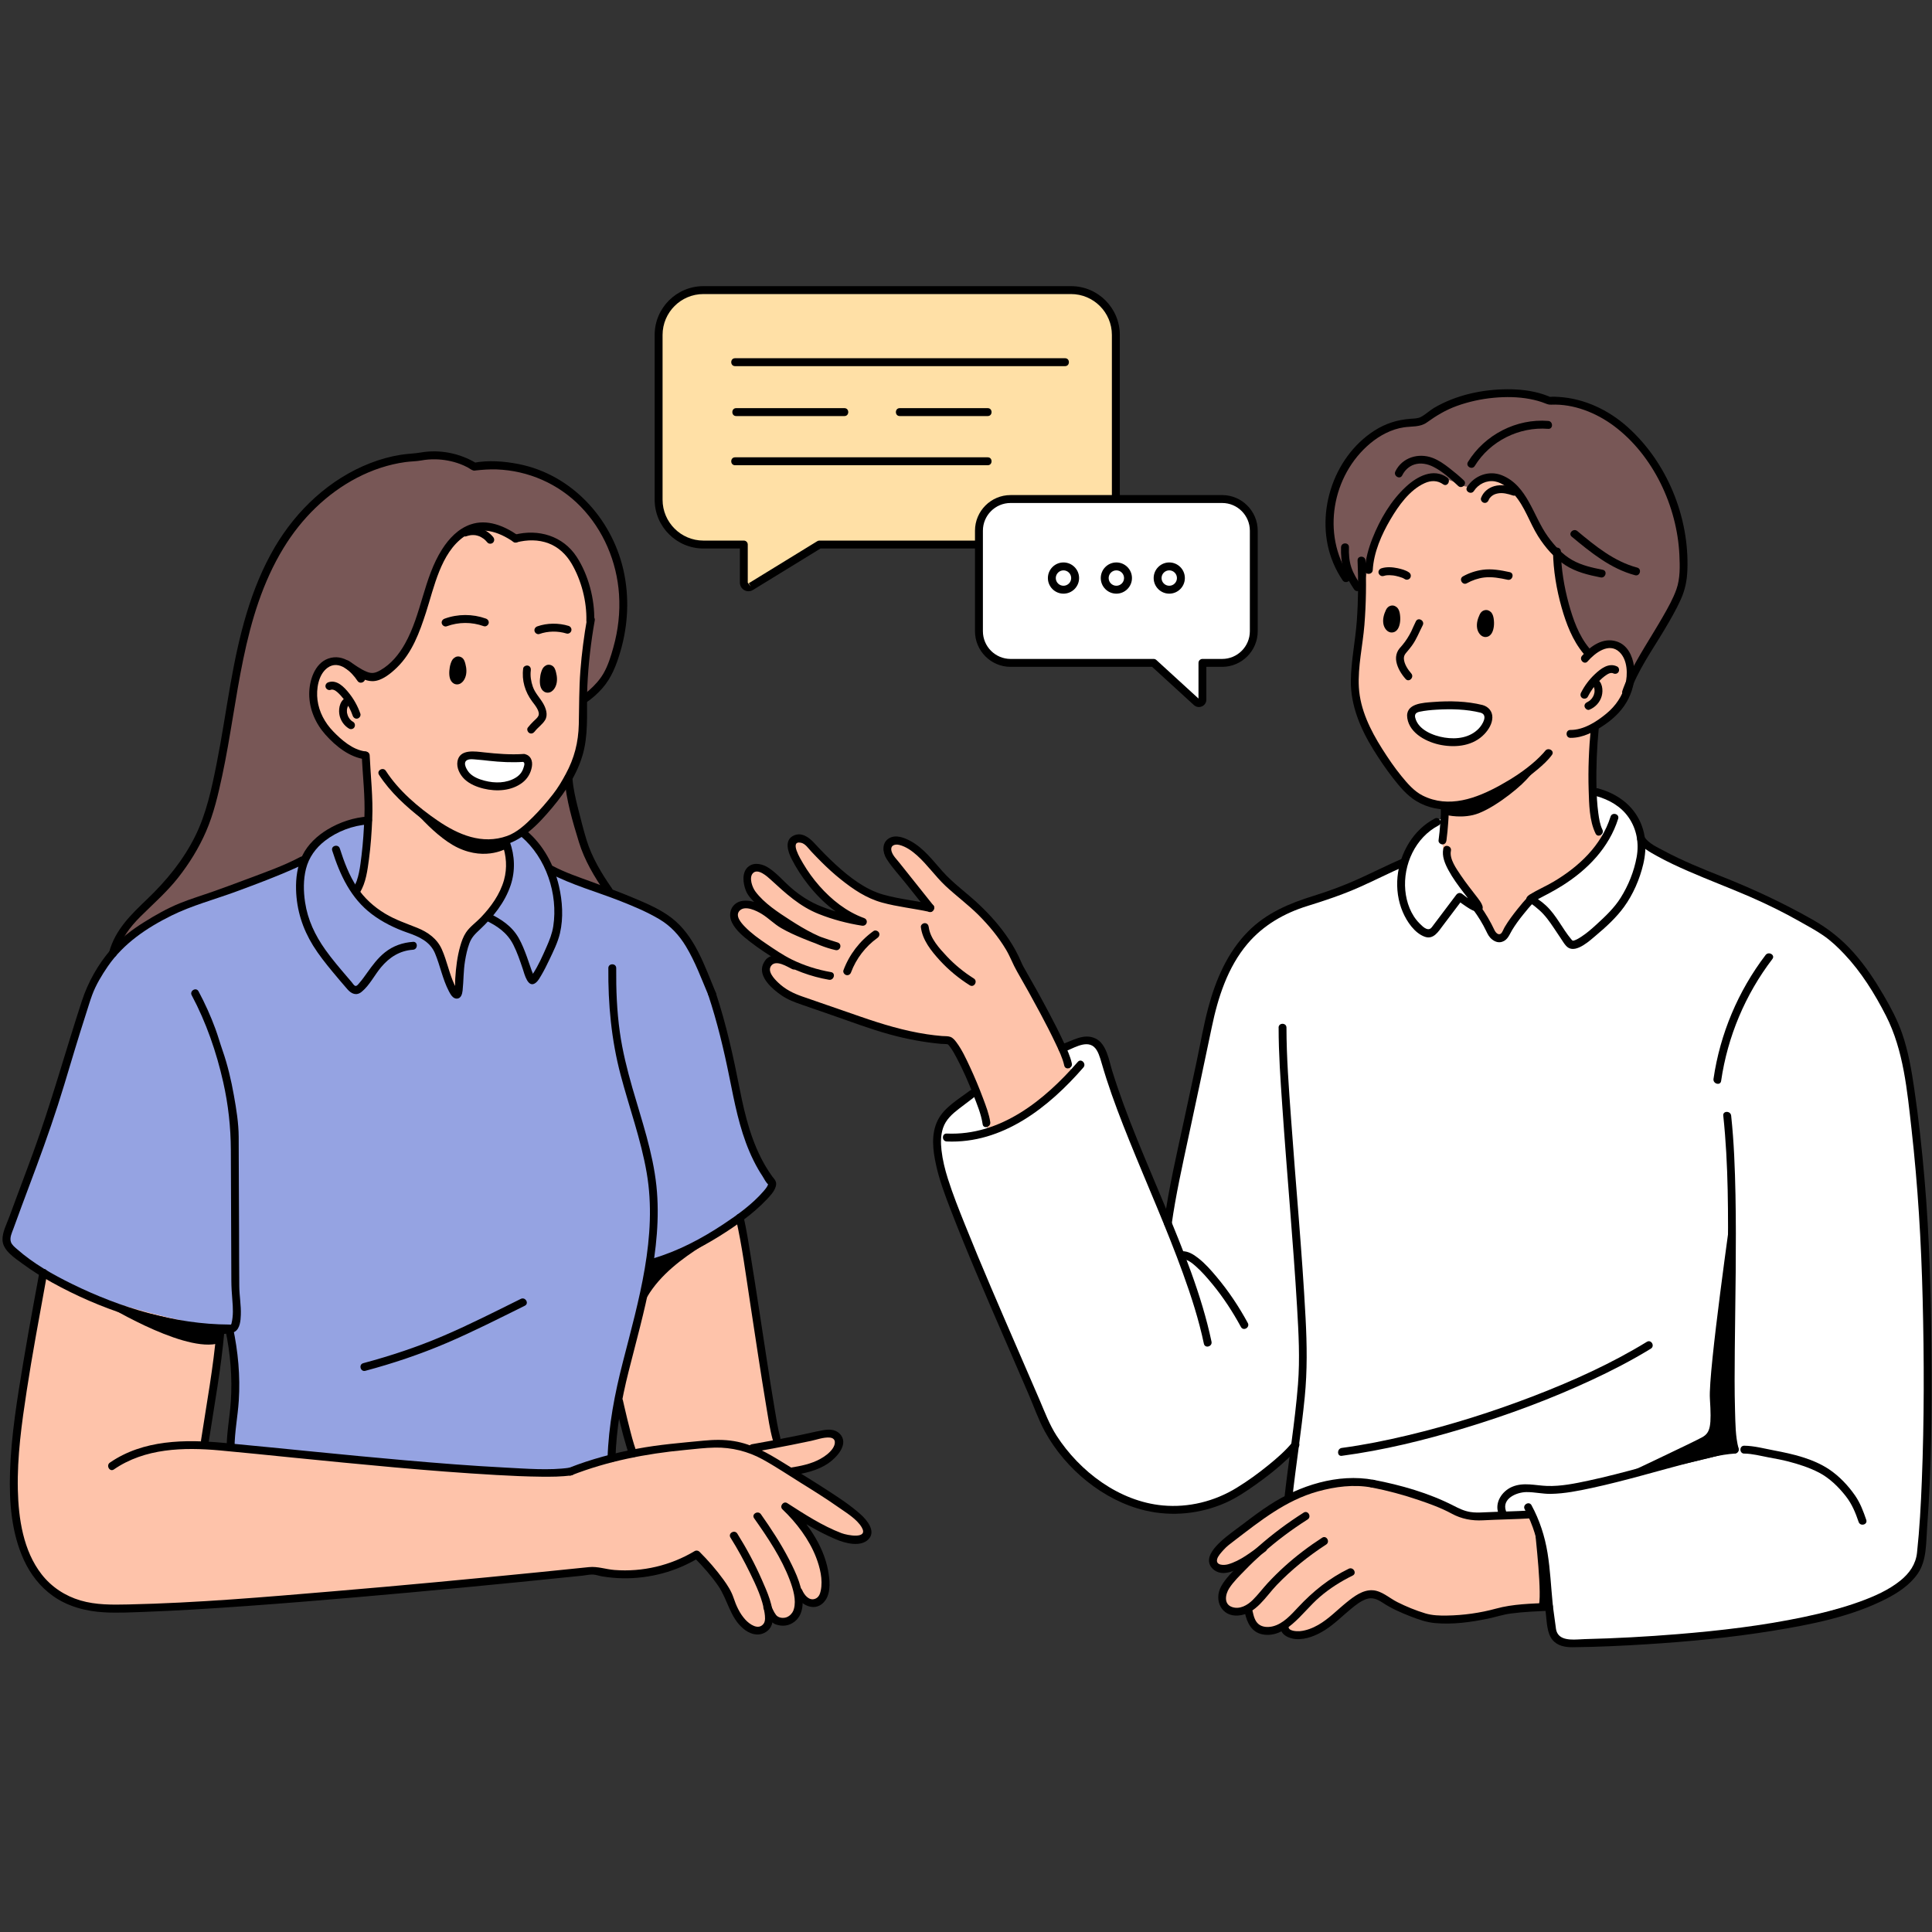 <?xml version="1.0" encoding="UTF-8"?>
<svg xmlns="http://www.w3.org/2000/svg" xmlns:xlink="http://www.w3.org/1999/xlink" width="440" zoomAndPan="magnify" viewBox="0 0 330 330" height="440" preserveAspectRatio="xMidYMid meet" version="1.0">
  <rect x="0" y="0" width="330" height="330" fill="#333333" stroke="none"/>
  <defs>
    <clipPath id="6d9acb8d30">
      <path d="M 260 142 L 330 142 L 330 281.383 L 260 281.383 Z M 260 142 " clip-rule="nonzero"></path>
    </clipPath>
    <clipPath id="d41a05ed1e">
      <path d="M 111 48.883 L 192 48.883 L 192 101 L 111 101 Z M 111 48.883 " clip-rule="nonzero"></path>
    </clipPath>
  </defs>
  <path fill="#ffffff" d="M 246.781 139.812 C 246.781 139.812 244.234 139.895 242.77 142.055 C 241.301 144.219 239.715 147.547 239.715 147.547 C 239.715 147.547 227.742 152.641 224.641 153.641 C 221.539 154.641 215.09 157.238 211.793 161.762 C 208.492 166.285 205.926 175.797 205.676 177.754 C 205.422 179.711 199.363 208.703 199.363 208.703 L 188.918 181.746 C 188.918 181.746 187.859 177.688 185.887 177.461 C 183.918 177.234 181.762 178.957 181.762 178.957 L 183.098 183.512 C 183.098 183.512 175.457 191.004 172.188 192.418 C 168.918 193.828 168.883 193.324 168.883 193.324 L 166.383 186.547 C 166.383 186.547 160.375 190.75 160.23 193.27 C 160.086 195.789 161.148 201.457 162.199 204.234 C 163.25 207.008 174.633 234 174.633 234 C 174.633 234 179.461 246.988 184.59 251.562 C 189.723 256.133 197.164 258.691 204.211 257.555 C 211.258 256.418 220.559 247.605 220.559 247.605 L 219.77 255.516 L 264.363 274.875 C 264.363 274.875 264.262 279.969 267.133 280.555 C 270 281.141 297.059 279.051 297.059 279.051 C 297.059 279.051 319.254 274.016 323.32 271.68 C 327.387 269.344 328.133 265.426 328.332 262.957 C 328.527 260.488 328.754 234.234 329.199 228.082 C 329.641 221.934 327.18 192.883 327.18 192.883 C 327.18 192.883 325.387 176.105 320.734 169.617 C 316.086 163.129 312.777 159.031 305.805 155.723 C 298.832 152.414 282.539 145.797 280.41 143.992 C 280.41 143.992 279.844 140.598 278.051 138.375 C 276.254 136.148 273.605 135.551 271.688 135.316 C 269.773 135.078 250.113 138.234 246.781 139.816 Z M 246.781 139.812 " fill-opacity="1" fill-rule="nonzero"></path>
  <path fill="#785756" d="M 232.645 101.102 L 230.348 97.602 L 229.633 98.352 C 229.633 98.352 225.855 91.078 227.77 83.559 C 229.688 76.039 235.812 73.629 237.711 72.832 C 239.613 72.031 242.023 72.52 243.043 71.797 C 244.059 71.078 249.418 67.824 255.562 67.164 C 261.703 66.504 265.938 68.461 265.938 68.461 C 265.938 68.461 272.352 68.66 279.012 74.859 C 285.664 81.066 288.332 91.789 287.562 98.219 C 286.797 104.652 279.387 114.145 278.391 116.527 C 277.398 118.91 232.645 101.102 232.645 101.102 Z M 232.645 101.102 " fill-opacity="1" fill-rule="nonzero"></path>
  <path fill="#fec3aa" d="M 249.547 82.926 C 249.547 82.926 245.871 80.496 242.43 82.246 C 238.988 83.996 235.301 89.746 234.93 91.672 C 234.559 93.594 233.07 99.406 233.07 99.406 C 233.07 99.406 232.34 110.273 231.773 112.176 C 231.207 114.078 231.656 121.449 234.281 126.234 C 236.902 131.012 240.562 135.676 242.672 136.477 C 244.777 137.277 246.738 137.734 246.738 137.734 L 246.391 143.559 C 246.391 143.559 245.996 145.727 248.582 149.301 C 251.164 152.871 253.707 157.188 254.23 158.281 C 254.75 159.371 256.062 160.602 256.883 159.469 C 257.707 158.332 261.746 153.328 261.746 153.328 C 261.746 153.328 268.512 150.059 270.891 147.312 C 273.277 144.566 273.715 142.98 273.715 142.98 C 273.715 142.98 272.254 139.992 271.996 138.465 C 271.742 136.941 272.562 124.355 272.562 124.355 C 272.562 124.355 276.152 121.75 277.762 118.191 C 279.375 114.637 278.055 112.34 277.32 111.152 C 276.59 109.961 274.566 109.242 272 110.988 L 271.328 111.543 C 271.328 111.543 268.465 108.125 267.492 103.926 C 266.512 99.727 265.715 94.836 265.715 94.836 C 265.715 94.836 260.883 87.488 259.746 84.785 C 258.609 82.082 254.684 78.922 251.18 83.266 L 249.551 82.926 Z M 249.547 82.926 " fill-opacity="1" fill-rule="nonzero"></path>
  <path fill="#fec3aa" d="M 129.418 153.699 C 129.418 153.699 127.469 151.902 127.715 149.543 C 127.961 147.184 130.242 148.109 131.426 149.164 C 132.605 150.219 136.816 154.059 138.609 154.828 C 140.402 155.598 147.125 157.047 147.125 157.047 C 147.125 157.047 140.379 154.137 137.852 149.742 C 135.328 145.352 134.25 144.352 136.484 143.562 C 138.723 142.773 141.039 147.457 143.801 149.488 C 146.566 151.523 148.961 152.738 151.074 153.562 C 153.188 154.387 158.613 155.02 158.613 155.02 C 158.613 155.02 152.875 148.074 152.219 146.664 C 151.562 145.254 151.379 144.07 152.98 143.562 C 154.586 143.055 158.629 147.164 159.223 147.844 C 159.812 148.527 164.656 153.094 165.473 153.824 C 166.289 154.555 170.766 159.016 172.016 161.227 C 173.27 163.434 174.023 165.113 174.469 165.898 C 174.918 166.684 182.805 180.867 183.09 183.512 C 183.09 183.512 178.09 188.566 174.012 190.914 C 169.934 193.262 168.875 193.324 168.875 193.324 C 168.875 193.324 166.02 184.648 164.02 181.188 C 162.016 177.727 161.707 177.754 161.707 177.754 C 161.707 177.754 153.426 176.359 147.121 174.75 C 140.816 173.141 134.031 169.977 132.758 168.609 C 131.488 167.242 129.906 166.301 130.961 164.93 C 132.016 163.559 133.27 163.977 133.27 163.977 C 133.27 163.977 126.273 158.801 125.508 156.98 C 124.742 155.164 125.859 153.973 128.168 154.391 C 130.473 154.809 133.129 156.77 133.129 156.77 L 129.418 153.703 Z M 129.418 153.699 " fill-opacity="1" fill-rule="nonzero"></path>
  <path fill="#fec3aa" d="M 207.648 265.383 C 207.648 265.383 215.008 258.32 220.82 255.59 C 226.633 252.859 233.051 252.305 241.992 255.59 C 241.992 255.59 249.992 258.891 251.203 258.949 C 252.418 259.008 261.473 258.672 261.473 258.672 C 261.473 258.672 262.746 261.172 263.758 266.172 C 264.77 271.172 264.355 274.871 264.355 274.871 C 264.355 274.871 257.605 274.73 254.875 275.617 C 252.148 276.508 246.434 276.855 242.742 276.039 C 239.051 275.227 235.758 272.387 234.469 272.051 C 233.176 271.711 228.77 275.172 227.371 276.5 C 225.977 277.828 223.008 280.031 221.309 279.285 C 219.609 278.539 219.07 277.793 219.07 277.793 C 219.07 277.793 216.738 279.219 215.488 278.426 C 214.242 277.629 212.656 275.617 213.293 274.68 C 213.293 274.68 210.355 275.871 209.07 273.555 C 207.789 271.242 213.293 266.383 213.293 266.383 C 213.293 266.383 205.676 271.215 207.645 265.383 Z M 207.648 265.383 " fill-opacity="1" fill-rule="nonzero"></path>
  <g clip-path="url(#6d9acb8d30)">
    <path fill="#000000" d="M 260.426 257.781 C 261.895 260.504 262.742 263.441 263.16 266.5 C 263.57 269.508 263.664 272.547 264.035 275.555 C 264.211 276.969 264.207 278.938 265.176 280.105 C 266.031 281.137 267.336 281.367 268.613 281.359 C 272.855 281.32 277.109 281.113 281.344 280.848 C 288.512 280.395 295.68 279.707 302.77 278.555 C 309.309 277.488 316.145 276.164 322.098 273.133 C 324.164 272.082 326.207 270.738 327.551 268.809 C 329.117 266.562 328.973 263.539 329.168 260.926 C 329.902 250.988 329.984 240.988 329.902 231.027 C 329.82 221.258 329.582 211.457 328.75 201.715 C 328.301 196.438 327.734 191.148 326.961 185.91 C 326.492 182.723 325.941 179.512 324.875 176.465 C 324.082 174.191 322.957 172.082 321.746 170.008 C 320.266 167.465 318.641 165.004 316.688 162.797 C 314.629 160.465 312.305 158.613 309.602 157.082 C 304.602 154.242 299.449 151.84 294.105 149.719 C 290.762 148.395 287.41 147.043 284.238 145.34 C 283.168 144.762 281.555 144.059 280.906 142.969 C 280.465 142.223 279.293 142.902 279.742 143.652 C 280.441 144.82 281.879 145.574 283.027 146.215 C 284.77 147.188 286.586 148.023 288.414 148.82 C 291.867 150.328 295.398 151.652 298.855 153.152 C 301.785 154.426 304.633 155.824 307.41 157.398 C 308.75 158.156 310.113 158.883 311.387 159.754 C 312.719 160.66 313.895 161.777 315 162.945 C 317.91 166.02 320.207 169.711 322.129 173.477 C 325.16 179.402 325.762 186.34 326.5 192.855 C 327.586 202.492 328.16 212.141 328.402 221.836 C 328.664 232.199 328.676 242.578 328.262 252.938 C 328.102 257.035 327.879 261.137 327.441 265.215 C 327.227 267.191 326.152 268.727 324.582 269.992 C 322.57 271.613 320.109 272.684 317.699 273.562 C 314.59 274.691 311.363 275.512 308.129 276.191 C 301.035 277.688 293.812 278.527 286.59 279.121 C 281.293 279.555 275.98 279.844 270.664 279.973 C 269.273 280.008 266.957 280.391 266.086 279.078 C 265.836 278.703 265.777 278.301 265.738 277.953 C 265.574 276.582 265.336 275.223 265.203 273.848 C 264.918 270.977 264.793 268.09 264.328 265.242 C 263.863 262.387 262.973 259.652 261.594 257.105 C 261.18 256.34 260.012 257.023 260.426 257.789 Z M 260.426 257.781 " fill-opacity="1" fill-rule="nonzero"></path>
  </g>
  <path fill="#000000" d="M 301.574 163.125 C 296.879 169.285 293.797 176.605 292.68 184.277 C 292.555 185.129 293.855 185.492 293.98 184.637 C 295.082 177.062 298.098 169.887 302.738 163.805 C 303.266 163.113 302.094 162.441 301.574 163.125 Z M 301.574 163.125 " fill-opacity="1" fill-rule="nonzero"></path>
  <path fill="#000000" d="M 294.348 190.566 C 295.246 198.992 295.195 207.523 295.133 215.984 C 295.074 224.039 294.805 232.102 294.992 240.156 C 295.047 242.656 295.008 245.348 295.664 247.785 C 295.895 248.621 297.191 248.266 296.965 247.426 C 296.414 245.379 296.426 243.141 296.359 241.035 C 296.254 237.504 296.285 233.973 296.316 230.438 C 296.402 221.664 296.602 212.891 296.434 204.117 C 296.344 199.598 296.176 195.062 295.695 190.562 C 295.602 189.707 294.254 189.699 294.344 190.562 Z M 294.348 190.566 " fill-opacity="1" fill-rule="nonzero"></path>
  <path fill="#000000" d="M 275.094 139.488 C 273.543 144.422 269.691 148.027 265.367 150.594 C 264.047 151.375 262.617 151.98 261.312 152.785 C 260.91 153.035 260.492 153.434 260.793 153.945 C 260.965 154.242 261.199 154.184 261.449 154.312 C 261.809 154.496 262.527 155.102 262.945 155.473 C 263.926 156.348 264.68 157.414 265.406 158.504 C 265.762 159.043 266.113 159.582 266.484 160.113 C 266.852 160.637 267.316 161.523 267.867 161.867 C 269.312 162.781 271.633 160.594 272.605 159.777 C 274.324 158.332 276.078 156.727 277.398 154.906 C 278.957 152.758 280.074 150.168 280.684 147.59 C 281.352 144.754 281.156 141.836 279.586 139.309 C 278.102 136.914 275.66 135.406 272.984 134.664 C 272.145 134.434 271.789 135.738 272.625 135.969 C 274.809 136.57 276.867 137.723 278.18 139.621 C 279.562 141.613 279.984 144.039 279.551 146.402 C 279.105 148.848 278.141 151.238 276.824 153.34 C 275.727 155.094 274.172 156.555 272.648 157.945 C 271.844 158.684 271.008 159.41 270.09 160.004 C 269.762 160.215 269.418 160.438 269.055 160.574 C 268.656 160.727 268.633 160.734 268.383 160.438 C 266.84 158.59 265.852 156.344 264.074 154.68 C 263.637 154.277 263.168 153.902 262.676 153.57 C 262.418 153.395 262.145 153.176 261.859 153.059 C 261.301 152.836 261.598 152.984 261.734 153.504 C 261.902 154.141 261.703 154.109 262.051 153.922 C 262.242 153.82 262.434 153.715 262.629 153.617 C 264.074 152.867 265.512 152.117 266.887 151.25 C 271.168 148.555 274.844 144.777 276.395 139.848 C 276.652 139.016 275.352 138.66 275.094 139.488 Z M 275.094 139.488 " fill-opacity="1" fill-rule="nonzero"></path>
  <path fill="#000000" d="M 245.074 139.812 C 241.395 141.73 239.098 145.695 238.707 149.762 C 238.508 151.805 238.801 153.918 239.613 155.801 C 240.305 157.41 241.625 159.387 243.363 160.004 C 244.848 160.531 245.684 159.125 246.445 158.113 C 247.598 156.586 248.75 155.059 249.902 153.539 C 249.547 153.582 249.191 153.629 248.84 153.672 C 249.363 154.098 249.91 154.504 250.477 154.871 C 251.043 155.234 251.965 155.875 252.691 155.676 C 253.922 155.34 252.84 153.961 252.438 153.426 C 251.441 152.113 250.398 150.836 249.484 149.465 C 248.777 148.402 247.535 146.703 247.828 145.324 C 248.008 144.477 246.707 144.113 246.527 144.965 C 246.254 146.246 246.812 147.535 247.41 148.641 C 248.137 149.992 249.062 151.238 249.992 152.453 C 250.391 152.969 250.797 153.484 251.195 154.004 C 251.391 154.258 251.66 154.879 251.918 155.043 C 251.949 155.062 251.883 155.129 252.203 154.711 C 252.582 154.215 252.48 154.395 252.094 154.234 C 251.766 154.094 251.453 153.895 251.156 153.703 C 250.684 153.398 250.227 153.07 249.793 152.715 C 249.426 152.422 249.012 152.484 248.73 152.852 C 247.715 154.195 246.699 155.547 245.684 156.891 C 245.414 157.25 245.145 157.609 244.871 157.969 C 244.516 158.43 244.301 158.906 243.613 158.637 C 243.199 158.473 242.801 158.059 242.488 157.75 C 240.996 156.27 240.227 154.148 240.035 152.082 C 239.633 147.691 241.758 143.051 245.742 140.977 C 246.512 140.574 245.832 139.406 245.062 139.809 Z M 245.074 139.812 " fill-opacity="1" fill-rule="nonzero"></path>
  <path fill="#000000" d="M 239.371 146.723 C 236.969 147.777 234.617 148.953 232.23 150.043 C 229.68 151.211 227.059 152.18 224.387 153.012 C 220.219 154.301 216.32 155.938 213.191 159.094 C 209.68 162.633 207.648 167.352 206.383 172.113 C 205.566 175.18 205.027 178.32 204.371 181.422 C 203.691 184.625 202.996 187.82 202.309 191.02 C 201.039 196.914 199.652 202.828 198.82 208.805 C 198.699 209.652 200 210.023 200.121 209.164 C 200.828 204.098 201.961 199.09 203.027 194.09 C 204.355 187.871 205.695 181.652 206.988 175.426 C 208.031 170.383 209.703 165.195 213.086 161.203 C 215.773 158.031 219.367 155.973 223.305 154.754 C 226.344 153.812 229.344 152.809 232.254 151.512 C 234.871 150.344 237.426 149.047 240.047 147.898 C 240.84 147.547 240.156 146.383 239.363 146.73 Z M 239.371 146.723 " fill-opacity="1" fill-rule="nonzero"></path>
  <path fill="#000000" d="M 218.398 175.523 C 218.398 179.977 218.715 184.426 219.02 188.863 C 219.418 194.707 219.887 200.547 220.344 206.391 C 220.781 212.027 221.223 217.668 221.551 223.312 C 221.809 227.684 222.051 232.066 221.707 236.441 C 221.188 242.977 220.098 249.449 219.375 255.961 C 219.277 256.824 220.629 256.82 220.727 255.961 C 221.367 250.18 222.289 244.43 222.859 238.641 C 223.305 234.133 223.242 229.688 223.004 225.168 C 222.402 213.746 221.324 202.359 220.512 190.949 C 220.145 185.82 219.746 180.672 219.738 175.523 C 219.738 174.656 218.391 174.656 218.391 175.523 Z M 218.398 175.523 " fill-opacity="1" fill-rule="nonzero"></path>
  <path fill="#000000" d="M 157.289 158.355 C 157.57 160.594 159.059 162.43 160.531 164.047 C 162.008 165.66 163.766 167.117 165.648 168.297 C 166.387 168.758 167.066 167.59 166.332 167.129 C 164.633 166.062 163.078 164.789 161.699 163.32 C 160.434 161.969 158.879 160.273 158.637 158.355 C 158.594 157.988 158.363 157.68 157.965 157.68 C 157.633 157.676 157.242 157.992 157.289 158.355 Z M 157.289 158.355 " fill-opacity="1" fill-rule="nonzero"></path>
  <path fill="#000000" d="M 159.391 154.605 C 157.477 152.207 155.566 149.801 153.652 147.402 C 153.188 146.812 152.516 146.176 152.297 145.441 C 151.996 144.438 152.789 144.113 153.629 144.324 C 154.762 144.609 155.789 145.352 156.648 146.121 C 158.406 147.703 159.758 149.676 161.48 151.301 C 163.312 153.02 165.344 154.508 167.129 156.285 C 168.914 158.074 170.539 160.031 171.836 162.203 C 172.551 163.406 173.02 164.719 173.711 165.922 C 175.074 168.285 176.402 170.672 177.688 173.078 C 178.594 174.777 179.477 176.484 180.301 178.227 C 180.871 179.43 181.492 180.691 181.781 182.004 C 181.965 182.852 183.266 182.492 183.078 181.645 C 182.805 180.379 182.215 179.156 181.676 177.992 C 180.895 176.293 180.039 174.633 179.164 172.98 C 177.766 170.336 176.309 167.719 174.816 165.129 C 174.652 164.84 174.535 164.57 174.402 164.262 C 173.836 162.934 173.137 161.668 172.34 160.465 C 170.859 158.227 169.059 156.207 167.105 154.379 C 165.094 152.496 162.84 150.906 161 148.848 C 159.352 147 157.812 144.922 155.605 143.699 C 154.539 143.105 153.031 142.492 151.867 143.18 C 150.559 143.953 150.738 145.621 151.453 146.738 C 152.398 148.219 153.66 149.555 154.75 150.93 C 155.977 152.473 157.211 154.016 158.438 155.562 C 158.977 156.242 159.93 155.277 159.395 154.605 Z M 159.391 154.605 " fill-opacity="1" fill-rule="nonzero"></path>
  <path fill="#000000" d="M 159.09 154.43 C 156.375 153.836 153.598 153.566 150.914 152.82 C 147.781 151.941 145.121 149.852 142.75 147.688 C 141.449 146.5 140.227 145.234 139.031 143.945 C 138.168 143.016 136.926 142.105 135.59 142.711 C 133.883 143.484 134.598 145.516 135.234 146.758 C 136.02 148.293 136.965 149.738 138.031 151.094 C 140.434 154.16 143.531 156.758 147.223 158.102 C 147.34 157.664 147.465 157.23 147.582 156.797 C 145.117 156.41 142.641 155.758 140.316 154.848 C 138.395 154.09 136.691 153 135.129 151.648 C 133.871 150.559 132.762 149.23 131.379 148.293 C 130.387 147.617 128.93 147.191 127.883 147.984 C 126.645 148.926 126.902 150.867 127.402 152.129 C 127.762 153.043 128.52 153.789 129.223 154.453 C 130.352 155.523 131.598 156.473 132.867 157.363 C 135.812 159.426 139.164 161.48 142.711 162.281 C 143.559 162.473 143.906 161.23 143.07 160.98 C 141.152 160.402 139.254 159.723 137.406 158.949 C 136.062 158.391 134.723 157.773 133.496 156.984 C 132.102 156.09 131.027 154.902 129.445 154.273 C 128.227 153.789 126.559 153.52 125.488 154.488 C 124.582 155.312 124.516 156.566 125.043 157.613 C 125.711 158.938 126.965 159.961 128.113 160.852 C 129.594 162.008 131.18 163.031 132.77 164.031 C 135.426 165.699 138.5 166.812 141.594 167.352 C 142.441 167.5 142.809 166.195 141.953 166.047 C 139.648 165.648 137.32 164.918 135.227 163.883 C 133.738 163.145 132.34 162.188 130.969 161.258 C 129.637 160.359 128.305 159.41 127.191 158.25 C 126.594 157.629 125.508 156.414 126.332 155.551 C 127.266 154.57 129.258 155.582 130.145 156.129 C 131.305 156.848 132.242 157.84 133.434 158.527 C 134.59 159.199 135.812 159.742 137.047 160.254 C 138.895 161.023 140.793 161.711 142.711 162.285 C 142.832 161.852 142.953 161.418 143.07 160.984 C 140.184 160.328 137.488 158.777 135.02 157.191 C 132.934 155.844 130.551 154.309 129.039 152.293 C 128.512 151.59 127.883 149.926 128.598 149.156 C 129.449 148.238 131.062 149.719 131.664 150.27 C 134.211 152.605 136.59 154.82 139.852 156.117 C 142.203 157.055 144.719 157.719 147.223 158.113 C 148.074 158.25 148.41 157.109 147.582 156.812 C 144.594 155.723 142.035 153.688 139.949 151.316 C 138.906 150.133 137.977 148.844 137.176 147.484 C 136.766 146.793 134.762 143.531 136.805 143.945 C 137.562 144.102 138.062 144.902 138.562 145.434 C 139.125 146.031 139.691 146.625 140.277 147.203 C 141.328 148.25 142.422 149.254 143.586 150.184 C 145.746 151.914 147.98 153.43 150.668 154.168 C 153.316 154.895 156.059 155.164 158.734 155.75 C 159.582 155.934 159.941 154.633 159.094 154.449 Z M 159.09 154.43 " fill-opacity="1" fill-rule="nonzero"></path>
  <path fill="#000000" d="M 135.98 164.363 C 134.191 163.488 131.387 162.094 130.316 164.746 C 129.457 166.871 132.008 169.008 133.508 170.031 C 134.637 170.793 135.77 171.199 137.031 171.637 C 138.75 172.23 140.465 172.824 142.184 173.422 C 145.426 174.543 148.656 175.77 151.965 176.684 C 154.836 177.473 157.777 178.027 160.746 178.301 C 161.105 178.332 161.539 178.301 161.887 178.379 C 161.91 178.387 161.875 178.367 161.852 178.352 C 162.02 178.457 162.152 178.656 162.27 178.812 C 162.711 179.391 163.062 180.055 163.406 180.695 C 164.48 182.711 165.395 184.816 166.227 186.941 C 166.863 188.57 167.59 190.285 167.844 192.031 C 167.969 192.887 169.27 192.523 169.145 191.672 C 168.941 190.285 168.406 188.918 167.918 187.609 C 167.234 185.777 166.477 183.969 165.652 182.195 C 164.988 180.781 164.312 179.305 163.375 178.047 C 163.094 177.672 162.781 177.273 162.324 177.105 C 161.898 176.949 161.348 177 160.902 176.961 C 160.043 176.887 159.188 176.789 158.336 176.66 C 154.43 176.074 150.699 174.938 146.984 173.652 C 143.672 172.508 140.359 171.363 137.047 170.211 C 135.488 169.672 134.105 168.98 132.891 167.809 C 132.242 167.184 130.969 165.867 131.762 164.91 C 132.594 163.906 134.449 165.113 135.305 165.527 C 136.082 165.906 136.766 164.742 135.984 164.359 Z M 135.98 164.363 " fill-opacity="1" fill-rule="nonzero"></path>
  <path fill="#000000" d="M 145.367 166.078 C 146.246 163.734 147.844 161.652 149.875 160.199 C 150.172 159.988 150.316 159.609 150.121 159.277 C 149.949 158.984 149.496 158.82 149.199 159.031 C 146.859 160.707 145.078 163.023 144.07 165.719 C 143.941 166.062 144.211 166.461 144.539 166.547 C 144.918 166.652 145.242 166.422 145.371 166.078 Z M 145.367 166.078 " fill-opacity="1" fill-rule="nonzero"></path>
  <path fill="#000000" d="M 261.473 257.996 C 258.77 258.156 256.059 258.195 253.352 258.324 C 252.613 258.363 251.891 258.379 251.156 258.262 C 250.082 258.094 249.191 257.648 248.234 257.16 C 244.035 255.012 239.262 253.656 234.648 252.773 C 233.801 252.613 233.438 253.914 234.289 254.078 C 237.023 254.602 239.711 255.332 242.344 256.227 C 244.254 256.875 246.18 257.574 247.957 258.539 C 249.637 259.453 251.402 259.781 253.301 259.68 C 256.023 259.535 258.75 259.508 261.477 259.344 C 262.34 259.293 262.348 257.941 261.477 257.992 Z M 261.473 257.996 " fill-opacity="1" fill-rule="nonzero"></path>
  <path fill="#000000" d="M 222.676 258.367 C 219.941 260.098 217.34 262.039 214.914 264.18 C 213.742 265.215 212.613 266.297 211.527 267.426 C 210.492 268.504 209.312 269.629 208.586 270.953 C 207.285 273.328 208.633 276.18 211.523 275.945 C 214.52 275.703 216.199 272.684 218.086 270.723 C 220.617 268.098 223.457 265.801 226.516 263.82 C 227.246 263.352 226.57 262.18 225.836 262.652 C 223.57 264.117 221.414 265.75 219.41 267.559 C 218.414 268.461 217.457 269.41 216.539 270.395 C 215.668 271.336 214.891 272.387 213.977 273.289 C 213.066 274.191 211.777 274.922 210.492 274.508 C 208.98 274.027 209.293 272.32 209.961 271.285 C 210.699 270.141 211.742 269.145 212.684 268.172 C 213.625 267.199 214.625 266.242 215.645 265.336 C 218.047 263.188 220.637 261.262 223.352 259.535 C 224.082 259.07 223.41 257.902 222.672 258.367 Z M 222.676 258.367 " fill-opacity="1" fill-rule="nonzero"></path>
  <path fill="#000000" d="M 212.648 275.539 C 213.035 277.223 213.793 278.797 215.645 279.164 C 217.559 279.543 219.312 278.613 220.73 277.406 C 222.414 275.977 223.762 274.203 225.434 272.766 C 227.133 271.305 229.035 270.105 231.047 269.117 C 231.828 268.734 231.145 267.574 230.367 267.953 C 227.035 269.578 224.27 271.816 221.742 274.516 C 220.543 275.793 219.184 277.352 217.406 277.789 C 216.613 277.984 215.633 277.961 214.973 277.414 C 214.316 276.875 214.125 275.965 213.945 275.176 C 213.75 274.332 212.445 274.688 212.645 275.535 Z M 212.648 275.539 " fill-opacity="1" fill-rule="nonzero"></path>
  <path fill="#000000" d="M 218.746 277.797 C 218.578 279.199 220.18 279.879 221.328 279.969 C 223.066 280.102 224.875 279.336 226.312 278.426 C 227.973 277.375 229.34 275.961 230.855 274.73 C 231.598 274.125 232.422 273.48 233.332 273.148 C 234.402 272.762 235.27 273.164 236.16 273.75 C 237.664 274.738 239.305 275.465 240.98 276.109 C 242.336 276.633 243.629 277.094 245.082 277.23 C 248.094 277.516 251.246 277.082 254.195 276.469 C 255.5 276.195 256.758 275.77 258.082 275.598 C 260.238 275.312 262.418 275.227 264.59 275.133 C 265.457 275.094 265.457 273.742 264.59 273.781 C 261.562 273.914 258.445 273.961 255.508 274.77 C 252.801 275.512 249.934 275.906 247.129 275.949 C 245.91 275.969 244.648 275.934 243.473 275.582 C 241.836 275.09 240.195 274.414 238.668 273.648 C 237.32 272.973 236.039 271.734 234.477 271.629 C 232.781 271.52 231.27 272.68 230.023 273.684 C 228.406 274.984 226.973 276.516 225.156 277.551 C 224.207 278.09 223.148 278.512 222.047 278.613 C 221.508 278.66 220 278.621 220.098 277.805 C 220.203 276.945 218.852 276.949 218.75 277.805 Z M 218.746 277.797 " fill-opacity="1" fill-rule="nonzero"></path>
  <path fill="#000000" d="M 215.465 263.832 C 213.742 265.078 211.84 266.617 209.754 267.195 C 209.094 267.383 207.629 267.418 207.895 266.324 C 208.023 265.773 208.645 265.125 209.008 264.719 C 209.523 264.141 210.152 263.676 210.762 263.211 C 215.234 259.797 219.594 256.266 225.113 254.742 C 228.07 253.926 231.25 253.508 234.289 254.078 C 235.141 254.234 235.504 252.934 234.648 252.773 C 228.516 251.625 221.969 253.73 216.844 257.062 C 215.328 258.047 213.883 259.125 212.449 260.223 C 211.121 261.242 209.684 262.207 208.461 263.355 C 207.59 264.172 206.277 265.574 206.535 266.883 C 206.762 268.016 207.918 268.727 209.027 268.684 C 210.016 268.645 210.957 268.242 211.82 267.797 C 213.348 267.016 214.758 266 216.145 264.996 C 216.844 264.492 216.172 263.32 215.465 263.832 Z M 215.465 263.832 " fill-opacity="1" fill-rule="nonzero"></path>
  <path fill="#000000" d="M 201.883 215.074 C 202.781 215.027 203.633 215.75 204.266 216.305 C 205.305 217.227 206.227 218.297 207.109 219.367 C 208.969 221.625 210.57 224.094 211.965 226.66 C 212.383 227.426 213.547 226.742 213.133 225.977 C 211.617 223.184 209.848 220.531 207.805 218.098 C 206.844 216.953 205.836 215.801 204.648 214.879 C 203.871 214.27 202.914 213.664 201.883 213.723 C 201.02 213.773 201.012 215.125 201.883 215.074 Z M 201.883 215.074 " fill-opacity="1" fill-rule="nonzero"></path>
  <path fill="#000000" d="M 257.238 258.113 C 256.457 255.973 259.047 254.875 260.73 254.859 C 262.125 254.848 263.492 255.188 264.891 255.164 C 267.234 255.125 269.578 254.656 271.855 254.164 C 277.664 252.918 283.352 251.168 289.102 249.707 C 291.461 249.105 293.879 248.441 296.316 248.281 C 297.18 248.227 297.188 246.875 296.316 246.93 C 294.043 247.078 291.785 247.645 289.578 248.191 C 286.547 248.945 283.547 249.789 280.535 250.602 C 277.473 251.43 274.406 252.246 271.305 252.906 C 269.008 253.395 266.617 253.891 264.258 253.812 C 262.242 253.742 260.238 253.133 258.289 253.957 C 256.582 254.676 255.262 256.613 255.938 258.477 C 256.234 259.289 257.535 258.938 257.238 258.117 Z M 257.238 258.113 " fill-opacity="1" fill-rule="nonzero"></path>
  <path fill="#000000" d="M 297.934 248.281 C 299.312 248.297 300.738 248.68 302.086 248.934 C 303.211 249.145 304.34 249.34 305.449 249.629 C 307.25 250.098 309.055 250.676 310.707 251.535 C 312.496 252.469 314.047 253.984 315.281 255.566 C 316.324 256.895 316.934 258.383 317.469 259.961 C 317.75 260.777 319.055 260.43 318.77 259.602 C 318.281 258.16 317.75 256.75 316.887 255.488 C 315.711 253.77 314.129 252.105 312.391 250.953 C 309.645 249.137 306.246 248.355 303.055 247.75 C 301.391 247.438 299.629 246.957 297.93 246.938 C 297.062 246.926 297.062 248.277 297.93 248.289 Z M 297.934 248.281 " fill-opacity="1" fill-rule="nonzero"></path>
  <path fill="#000000" d="M 184.098 181.375 C 178.398 187.938 170.895 194.02 161.711 193.621 C 160.84 193.586 160.844 194.938 161.711 194.973 C 171.238 195.383 179.121 189.156 185.051 182.332 C 185.617 181.68 184.672 180.719 184.098 181.375 Z M 184.098 181.375 " fill-opacity="1" fill-rule="nonzero"></path>
  <path fill="#000000" d="M 165.641 186.301 C 163.73 187.75 161.301 189.121 160.188 191.32 C 158.996 193.684 159.332 196.441 159.875 198.934 C 160.445 201.555 161.391 204.066 162.352 206.566 C 165.176 213.898 168.316 221.113 171.438 228.32 C 172.852 231.59 174.273 234.859 175.684 238.133 C 176.598 240.246 177.367 242.492 178.473 244.512 C 181.98 250.926 188.48 256.332 195.633 258.008 C 200.18 259.078 205.039 258.582 209.309 256.699 C 211.188 255.871 212.926 254.695 214.59 253.508 C 216.465 252.176 218.285 250.742 219.953 249.16 C 220.602 248.547 221.227 247.91 221.785 247.215 C 222.32 246.539 221.375 245.578 220.832 246.258 C 219.637 247.754 218.156 249.031 216.68 250.234 C 214.941 251.652 213.117 252.973 211.207 254.141 C 207.438 256.449 203.012 257.547 198.602 257.141 C 191.16 256.449 184.438 251.371 180.461 245.211 C 179.242 243.312 178.469 241.223 177.586 239.16 C 176.348 236.266 175.09 233.379 173.836 230.492 C 170.781 223.438 167.715 216.391 164.855 209.258 C 163.805 206.637 162.75 204.008 161.898 201.316 C 161.402 199.746 161 198.117 160.816 196.48 C 160.672 195.207 160.668 193.883 161.082 192.66 C 161.566 191.223 162.66 190.258 163.828 189.359 C 164.652 188.723 165.488 188.098 166.316 187.469 C 167 186.949 166.328 185.773 165.637 186.301 Z M 165.641 186.301 " fill-opacity="1" fill-rule="nonzero"></path>
  <path fill="#000000" d="M 181.609 179.711 C 183.047 179.266 185.391 177.57 186.844 178.801 C 187.574 179.422 187.887 180.656 188.148 181.523 C 188.418 182.43 188.684 183.336 188.973 184.23 C 190.129 187.812 191.484 191.324 192.891 194.812 C 195.941 202.371 199.277 209.82 202.055 217.488 C 203.48 221.426 204.77 225.422 205.633 229.52 C 205.816 230.371 207.117 230.012 206.934 229.16 C 205.238 221.137 202.066 213.469 198.941 205.914 C 195.801 198.328 192.422 190.789 189.98 182.938 C 189.422 181.137 189.023 178.293 187.121 177.383 C 185.086 176.41 183.137 177.824 181.254 178.406 C 180.426 178.664 180.777 179.965 181.613 179.707 Z M 181.609 179.711 " fill-opacity="1" fill-rule="nonzero"></path>
  <path fill="#000000" d="M 229.195 248.664 C 236.305 247.715 243.305 246 250.164 243.922 C 257.52 241.695 264.758 239.012 271.73 235.781 C 275.238 234.156 278.68 232.383 281.973 230.363 C 282.715 229.906 282.039 228.738 281.293 229.195 C 275.246 232.898 268.734 235.832 262.129 238.387 C 255.055 241.117 247.789 243.414 240.41 245.172 C 236.711 246.055 232.969 246.809 229.195 247.316 C 228.344 247.426 228.336 248.781 229.195 248.668 Z M 229.195 248.664 " fill-opacity="1" fill-rule="nonzero"></path>
  <path fill="#000000" d="M 271.73 124.348 C 271.395 127.863 271.242 131.402 271.355 134.93 C 271.434 137.344 271.453 140.172 272.543 142.391 C 272.922 143.172 274.09 142.488 273.707 141.711 C 273.277 140.84 273.129 139.812 273 138.859 C 272.797 137.387 272.727 135.898 272.691 134.414 C 272.613 131.055 272.762 127.688 273.082 124.344 C 273.164 123.48 271.812 123.484 271.73 124.344 Z M 271.73 124.348 " fill-opacity="1" fill-rule="nonzero"></path>
  <path fill="#000000" d="M 263.926 128.262 C 263.848 128.367 264.039 128.129 263.918 128.27 C 263.797 128.41 263.688 128.543 263.57 128.676 C 263.156 129.129 262.711 129.559 262.254 129.973 C 260.434 131.602 258.363 132.953 256.227 134.133 C 252.168 136.375 247.453 138.121 243.008 135.891 C 241.539 135.156 240.398 133.816 239.379 132.566 C 238.168 131.09 237.098 129.5 236.074 127.887 C 234.074 124.719 232.32 121.195 232.105 117.387 C 231.91 113.848 232.766 110.273 233.051 106.754 C 233.344 103.09 233.398 99.41 233.234 95.738 C 233.195 94.871 231.844 94.867 231.883 95.738 C 232.039 99.191 232 102.648 231.75 106.098 C 231.5 109.488 230.777 112.867 230.734 116.27 C 230.684 120.469 232.387 124.496 234.562 128.008 C 235.605 129.691 236.711 131.332 237.926 132.891 C 239.055 134.344 240.316 135.863 241.906 136.824 C 245.91 139.246 250.641 138.312 254.641 136.453 C 257.508 135.121 260.258 133.426 262.676 131.383 C 263.543 130.648 264.414 129.863 265.086 128.941 C 265.602 128.242 264.43 127.566 263.922 128.262 Z M 263.926 128.262 " fill-opacity="1" fill-rule="nonzero"></path>
  <path fill="#000000" d="M 271.18 112.969 C 272.414 111.551 274.816 109.66 276.613 111.375 C 278.02 112.719 278.059 115.215 277.609 116.965 C 277.105 118.918 275.949 120.586 274.406 121.867 C 272.73 123.262 270.488 124.707 268.238 124.68 C 267.367 124.672 267.367 126.023 268.238 126.031 C 270.395 126.055 272.375 124.965 274.109 123.773 C 275.793 122.613 277.258 121.16 278.168 119.305 C 278.996 117.613 279.383 115.711 279.109 113.836 C 278.836 111.961 277.969 110.148 276.129 109.562 C 273.816 108.824 271.668 110.355 270.223 112.016 C 269.652 112.668 270.605 113.629 271.18 112.973 Z M 271.18 112.969 " fill-opacity="1" fill-rule="nonzero"></path>
  <path fill="#000000" d="M 276.223 113.844 C 274.781 113.129 273.406 114.223 272.395 115.176 C 271.438 116.078 270.637 117.152 270.047 118.324 C 269.879 118.652 269.961 119.055 270.289 119.246 C 270.59 119.422 271.047 119.332 271.211 119.004 C 271.703 118.031 272.328 117.145 273.098 116.375 C 273.465 116 273.863 115.645 274.297 115.344 C 274.512 115.195 274.734 115.059 274.984 114.988 C 275.172 114.938 275.383 114.93 275.539 115.008 C 275.867 115.172 276.273 115.098 276.461 114.766 C 276.637 114.465 276.547 114.004 276.219 113.84 Z M 276.223 113.844 " fill-opacity="1" fill-rule="nonzero"></path>
  <path fill="#000000" d="M 271.973 117.109 C 272.012 117.125 272.055 117.156 272.094 117.172 C 272.156 117.191 272.031 117.094 272.109 117.176 C 272.121 117.191 272.227 117.301 272.164 117.23 C 272.109 117.164 272.207 117.293 272.207 117.301 C 272.23 117.34 272.25 117.383 272.273 117.426 C 272.32 117.508 272.23 117.281 272.281 117.449 C 272.309 117.539 272.332 117.629 272.352 117.727 C 272.363 117.797 272.352 117.773 272.352 117.715 C 272.352 117.762 272.359 117.809 272.359 117.855 C 272.363 117.953 272.363 118.047 272.359 118.145 C 272.359 118.191 272.352 118.238 272.348 118.285 C 272.355 118.191 272.352 118.234 272.34 118.301 C 272.324 118.395 272.301 118.488 272.27 118.578 C 272.246 118.66 272.215 118.738 272.188 118.824 C 272.234 118.695 272.188 118.82 272.172 118.844 C 272.152 118.887 272.129 118.93 272.105 118.973 C 272.059 119.059 272.012 119.141 271.957 119.219 C 271.949 119.23 271.855 119.359 271.91 119.289 C 271.961 119.223 271.852 119.355 271.852 119.355 C 271.789 119.43 271.723 119.5 271.656 119.562 C 271.629 119.59 271.598 119.617 271.57 119.641 C 271.555 119.652 271.41 119.758 271.527 119.676 C 271.453 119.727 271.387 119.773 271.312 119.816 C 271.273 119.84 271.23 119.863 271.188 119.887 C 271.16 119.902 271.004 119.973 271.141 119.918 C 270.82 120.051 270.551 120.367 270.672 120.746 C 270.773 121.059 271.152 121.367 271.5 121.219 C 272.516 120.789 273.285 119.957 273.586 118.887 C 273.859 117.906 273.719 116.41 272.648 115.945 C 272.328 115.805 271.914 115.84 271.727 116.188 C 271.574 116.48 271.621 116.965 271.973 117.113 Z M 271.973 117.109 " fill-opacity="1" fill-rule="nonzero"></path>
  <path fill="#000000" d="M 241.848 106.117 C 241.559 106.676 241.332 107.266 241.059 107.832 C 240.648 108.664 240.152 109.449 239.559 110.16 C 239.215 110.566 238.848 110.918 238.648 111.418 C 238.445 111.918 238.398 112.469 238.504 113.016 C 238.715 114.117 239.359 115.148 240.094 115.98 C 240.668 116.633 241.621 115.676 241.047 115.023 C 240.465 114.363 239.848 113.418 239.793 112.512 C 239.766 112.074 239.957 111.742 240.238 111.434 C 240.574 111.051 240.891 110.656 241.188 110.246 C 241.965 109.168 242.406 107.969 243.012 106.801 C 243.414 106.027 242.25 105.348 241.848 106.117 Z M 241.848 106.117 " fill-opacity="1" fill-rule="nonzero"></path>
  <path fill="#000000" d="M 238.312 104.148 C 238.457 104.293 238.559 104.645 238.598 104.844 C 238.703 105.387 238.695 105.949 238.586 106.492 C 238.539 106.73 238.469 106.969 238.328 107.164 C 238.188 107.355 237.965 107.508 237.727 107.512 C 237.387 107.52 237.102 107.238 236.949 106.934 C 236.758 106.543 236.715 106.09 236.777 105.656 C 236.836 105.223 236.992 104.809 237.18 104.414 C 237.246 104.273 237.32 104.137 237.441 104.047 C 237.566 103.961 237.703 103.902 237.945 103.922 C 238.102 103.938 238.219 104.051 238.316 104.148 Z M 238.312 104.148 " fill-opacity="1" fill-rule="nonzero"></path>
  <path fill="#000000" d="M 237.957 104.508 C 237.898 104.441 237.957 104.508 237.977 104.547 C 238.02 104.613 237.977 104.531 238.008 104.613 C 238.047 104.719 238.078 104.828 238.102 104.941 C 238.148 105.184 238.164 105.422 238.164 105.672 C 238.164 105.93 238.145 106.176 238.086 106.426 C 238.062 106.527 238.027 106.668 237.996 106.734 C 237.977 106.785 237.945 106.844 237.91 106.891 C 237.871 106.941 237.895 106.906 237.898 106.898 C 237.875 106.926 237.848 106.957 237.816 106.977 C 237.863 106.941 237.742 107.02 237.805 106.992 C 237.785 107 237.664 107.027 237.723 107.016 C 237.715 107.016 237.641 107.004 237.688 107.016 C 237.742 107.023 237.664 107.004 237.66 107.004 C 237.727 107.043 237.598 106.973 237.578 106.957 C 237.516 106.914 237.621 107 237.562 106.941 C 237.543 106.922 237.527 106.906 237.508 106.887 C 237.453 106.828 237.496 106.891 237.457 106.824 C 237.398 106.723 237.359 106.648 237.328 106.551 C 237.18 106.074 237.266 105.582 237.434 105.098 C 237.477 104.973 237.527 104.855 237.582 104.734 C 237.613 104.672 237.641 104.609 237.676 104.547 C 237.707 104.484 237.703 104.477 237.746 104.445 C 237.703 104.473 237.727 104.449 237.758 104.445 C 237.832 104.438 237.758 104.418 237.754 104.445 C 237.754 104.445 237.832 104.426 237.781 104.434 C 237.727 104.441 237.844 104.434 237.848 104.434 C 237.855 104.43 237.895 104.426 237.855 104.426 C 237.82 104.426 237.832 104.402 237.871 104.438 C 237.812 104.391 237.941 104.504 237.957 104.52 C 238.418 104.98 239.133 104.262 238.668 103.805 C 238.359 103.496 237.992 103.355 237.559 103.457 C 237.176 103.547 236.906 103.824 236.738 104.168 C 236.383 104.918 236.148 105.719 236.293 106.555 C 236.414 107.27 236.965 108.09 237.781 108.031 C 238.723 107.969 239.047 107.008 239.145 106.215 C 239.199 105.762 239.18 105.309 239.109 104.855 C 239.051 104.484 238.934 104.094 238.676 103.809 C 238.492 103.602 238.145 103.617 237.961 103.809 C 237.762 104.008 237.777 104.32 237.961 104.523 Z M 237.957 104.508 " fill-opacity="1" fill-rule="nonzero"></path>
  <path fill="#000000" d="M 254.328 104.922 C 254.473 105.062 254.574 105.414 254.613 105.613 C 254.719 106.156 254.711 106.723 254.602 107.266 C 254.555 107.504 254.484 107.738 254.344 107.934 C 254.199 108.129 253.98 108.281 253.738 108.285 C 253.402 108.289 253.117 108.012 252.965 107.707 C 252.773 107.316 252.73 106.859 252.793 106.426 C 252.852 105.996 253.008 105.582 253.195 105.184 C 253.262 105.047 253.336 104.906 253.457 104.82 C 253.578 104.73 253.719 104.676 253.961 104.695 C 254.117 104.707 254.234 104.824 254.332 104.922 Z M 254.328 104.922 " fill-opacity="1" fill-rule="nonzero"></path>
  <path fill="#000000" d="M 253.973 105.281 C 253.914 105.215 253.973 105.281 253.992 105.32 C 254.035 105.387 253.992 105.305 254.023 105.383 C 254.062 105.492 254.094 105.602 254.117 105.711 C 254.164 105.953 254.18 106.195 254.18 106.445 C 254.18 106.703 254.16 106.945 254.102 107.195 C 254.078 107.297 254.043 107.441 254.012 107.504 C 253.992 107.559 253.961 107.613 253.926 107.66 C 253.887 107.715 253.906 107.676 253.914 107.672 C 253.891 107.695 253.863 107.727 253.832 107.75 C 253.879 107.715 253.758 107.789 253.82 107.762 C 253.801 107.773 253.676 107.801 253.738 107.785 C 253.73 107.785 253.656 107.777 253.703 107.785 C 253.758 107.797 253.676 107.777 253.676 107.777 C 253.738 107.816 253.613 107.742 253.594 107.73 C 253.531 107.684 253.637 107.773 253.578 107.715 C 253.559 107.695 253.543 107.676 253.523 107.656 C 253.469 107.602 253.512 107.66 253.473 107.594 C 253.414 107.496 253.375 107.422 253.344 107.32 C 253.195 106.848 253.277 106.355 253.449 105.871 C 253.492 105.746 253.543 105.625 253.598 105.504 C 253.629 105.441 253.656 105.379 253.691 105.316 C 253.723 105.254 253.719 105.246 253.762 105.219 C 253.719 105.246 253.742 105.223 253.773 105.219 C 253.844 105.207 253.773 105.188 253.77 105.219 C 253.77 105.219 253.848 105.199 253.797 105.203 C 253.742 105.211 253.859 105.203 253.863 105.203 C 253.871 105.203 253.906 105.199 253.871 105.199 C 253.836 105.199 253.848 105.176 253.887 105.207 C 253.828 105.16 253.957 105.273 253.969 105.289 C 254.434 105.75 255.148 105.035 254.684 104.574 C 254.375 104.27 254.008 104.125 253.57 104.23 C 253.191 104.316 252.922 104.594 252.754 104.941 C 252.398 105.688 252.164 106.492 252.309 107.324 C 252.43 108.039 252.98 108.859 253.797 108.805 C 254.738 108.738 255.062 107.777 255.16 106.988 C 255.215 106.535 255.195 106.082 255.125 105.625 C 255.066 105.254 254.949 104.863 254.691 104.578 C 254.508 104.375 254.16 104.391 253.977 104.578 C 253.777 104.781 253.793 105.094 253.977 105.293 Z M 253.973 105.281 " fill-opacity="1" fill-rule="nonzero"></path>
  <path fill="#000000" d="M 230.496 98.43 C 225.703 91.285 227.508 81.191 234.051 75.73 C 235.699 74.355 237.684 73.305 239.82 72.988 C 241.121 72.797 242.57 72.977 243.691 72.176 C 245.328 71 246.945 70.02 248.855 69.332 C 250.883 68.605 253.012 68.141 255.16 67.941 C 257.199 67.754 259.293 67.773 261.309 68.156 C 262.203 68.324 263.09 68.559 263.93 68.898 C 264.328 69.055 264.57 69.137 264.977 69.121 C 268.789 68.957 272.664 70.508 275.68 72.762 C 282.395 77.773 286.461 86.5 286.852 94.766 C 286.941 96.727 287.004 98.809 286.336 100.684 C 285.754 102.305 284.891 103.828 284.039 105.316 C 282.039 108.809 279.75 112.156 278.023 115.797 C 277.68 116.516 277.367 117.25 277.113 118.004 C 276.832 118.828 278.133 119.184 278.41 118.363 C 279.715 114.547 282.188 111.102 284.238 107.66 C 285.254 105.945 286.273 104.215 287.09 102.395 C 287.84 100.719 288.148 99.18 288.219 97.34 C 288.555 88.305 284.738 78.93 277.953 72.895 C 274.719 70.016 270.629 68.078 266.277 67.801 C 265.812 67.77 265.32 67.738 264.852 67.781 C 264.797 67.789 264.535 67.777 264.723 67.805 C 264.887 67.832 264.406 67.645 264.293 67.602 C 264.051 67.508 263.805 67.418 263.559 67.34 C 261.621 66.707 259.539 66.484 257.508 66.488 C 253.207 66.496 248.688 67.473 244.957 69.664 C 244.172 70.125 243.48 70.824 242.676 71.23 C 242.133 71.504 241.469 71.492 240.879 71.535 C 238.672 71.703 236.656 72.34 234.781 73.539 C 227.551 78.16 224.41 88.238 227.723 96.145 C 228.16 97.191 228.695 98.18 229.328 99.121 C 229.809 99.84 230.98 99.164 230.492 98.438 Z M 230.496 98.43 " fill-opacity="1" fill-rule="nonzero"></path>
  <path fill="#000000" d="M 247.168 137.301 L 247.148 137.281 C 247.184 137.555 247.219 137.828 247.254 138.098 L 247.27 138.066 L 247.027 138.312 L 247.055 138.293 L 246.238 138.188 L 246.258 138.207 L 246.062 137.73 C 246.172 138.691 246.078 139.688 246.008 140.645 C 245.938 141.617 245.844 142.59 245.715 143.555 C 245.668 143.918 246.059 144.23 246.391 144.23 C 246.797 144.23 247.02 143.918 247.066 143.555 C 247.199 142.539 247.297 141.512 247.367 140.484 C 247.41 139.93 247.441 139.375 247.449 138.82 C 247.453 138.352 247.539 137.594 247.195 137.234 C 246.98 137.008 246.637 136.988 246.379 137.129 C 246.25 137.195 246.16 137.293 246.09 137.414 C 245.93 137.68 245.992 138.016 246.195 138.23 L 246.215 138.25 C 246.805 138.891 247.758 137.934 247.168 137.297 Z M 247.168 137.301 " fill-opacity="1" fill-rule="nonzero"></path>
  <path fill="#000000" d="M 262.285 130.809 C 264.508 128.602 264.426 129.195 260.648 133.25 C 259.016 135.004 254.465 138.566 251.574 139.223 C 248.906 139.828 246.602 139.09 246.602 139.09 L 246.398 137.496 C 246.09 137.527 254.621 138.41 262.285 130.809 Z M 262.285 130.809 " fill-opacity="1" fill-rule="nonzero"></path>
  <path fill="#000000" d="M 229.059 93.469 C 229.02 94.742 229.105 96.039 229.508 97.254 C 229.906 98.469 230.578 99.586 231.285 100.656 C 231.762 101.379 232.93 100.703 232.449 99.973 C 231.812 99.004 231.176 98 230.809 96.895 C 230.445 95.785 230.375 94.633 230.41 93.469 C 230.438 92.598 229.09 92.598 229.062 93.469 Z M 229.059 93.469 " fill-opacity="1" fill-rule="nonzero"></path>
  <path fill="#000000" d="M 265.266 94.188 C 265.316 97.41 265.859 100.664 266.734 103.766 C 267.52 106.551 268.602 109.379 270.465 111.625 C 271.023 112.297 271.973 111.336 271.422 110.672 C 269.648 108.535 268.68 105.754 267.953 103.113 C 267.164 100.211 266.664 97.199 266.613 94.188 C 266.602 93.316 265.25 93.316 265.266 94.188 Z M 265.266 94.188 " fill-opacity="1" fill-rule="nonzero"></path>
  <path fill="#000000" d="M 251.902 79.586 C 254.516 75.332 259.484 72.852 264.449 73.25 C 265.312 73.316 265.309 71.965 264.449 71.898 C 259.02 71.461 253.582 74.266 250.738 78.906 C 250.281 79.648 251.449 80.328 251.902 79.586 Z M 251.902 79.586 " fill-opacity="1" fill-rule="nonzero"></path>
  <path fill="#ffffff" d="M 253.055 121.078 C 249.844 120.262 244.781 120.363 242.117 120.957 C 241.41 121.117 240.375 121.879 241.539 123.809 C 242.699 125.734 246.246 127.27 249.906 126.625 C 253.57 125.98 255.695 121.75 253.055 121.082 Z M 253.055 121.078 " fill-opacity="1" fill-rule="nonzero"></path>
  <path fill="#000000" d="M 253.238 120.426 C 250.531 119.754 247.633 119.691 244.867 119.902 C 243.113 120.039 239.973 120.109 240.379 122.68 C 240.797 125.344 243.824 126.824 246.191 127.258 C 248.793 127.734 251.672 127.379 253.562 125.371 C 254.273 124.613 254.891 123.613 254.906 122.547 C 254.922 121.484 254.23 120.703 253.238 120.426 C 252.398 120.191 252.043 121.496 252.879 121.727 C 254.227 122.102 253.246 123.734 252.609 124.414 C 251.102 126.016 248.824 126.32 246.738 125.984 C 244.855 125.688 242.254 124.691 241.734 122.602 C 241.574 121.949 241.918 121.688 242.48 121.57 C 243.426 121.367 244.398 121.277 245.367 121.219 C 247.855 121.07 250.445 121.125 252.875 121.727 C 253.719 121.934 254.074 120.633 253.234 120.426 Z M 253.238 120.426 " fill-opacity="1" fill-rule="nonzero"></path>
  <path fill="#000000" d="M 236.316 98.387 C 236.406 98.359 236.496 98.332 236.59 98.312 C 236.637 98.301 236.684 98.293 236.73 98.281 C 236.793 98.273 236.848 98.266 236.754 98.277 C 236.949 98.254 237.152 98.242 237.348 98.246 C 237.547 98.25 237.754 98.266 237.957 98.289 C 238.086 98.305 237.906 98.277 237.984 98.293 C 238.035 98.301 238.082 98.309 238.133 98.316 C 238.23 98.332 238.328 98.352 238.422 98.371 C 238.762 98.445 239.102 98.539 239.426 98.66 C 239.465 98.676 239.5 98.688 239.535 98.699 C 239.551 98.707 239.676 98.766 239.574 98.719 C 239.473 98.668 239.586 98.719 239.609 98.73 C 239.637 98.742 239.664 98.758 239.695 98.77 C 239.789 98.816 239.883 98.867 239.969 98.926 C 240.262 99.121 240.73 98.992 240.891 98.68 C 241.074 98.34 240.961 97.969 240.648 97.758 C 240.094 97.383 239.363 97.188 238.719 97.051 C 237.816 96.863 236.84 96.793 235.949 97.074 C 235.613 97.184 235.363 97.551 235.48 97.906 C 235.586 98.242 235.949 98.492 236.309 98.379 Z M 236.316 98.387 " fill-opacity="1" fill-rule="nonzero"></path>
  <path fill="#000000" d="M 250.559 99.621 C 251.441 99.121 252.492 98.766 253.496 98.641 C 254.828 98.477 256.219 98.742 257.516 99.027 C 258.363 99.211 258.727 97.91 257.875 97.727 C 256.375 97.398 254.789 97.113 253.25 97.324 C 252.086 97.484 250.902 97.875 249.879 98.453 C 249.121 98.883 249.801 100.051 250.559 99.621 Z M 250.559 99.621 " fill-opacity="1" fill-rule="nonzero"></path>
  <path fill="#000000" d="M 234.477 97.367 C 234.652 94.332 235.965 91.332 237.484 88.746 C 238.871 86.383 240.766 83.684 243.348 82.523 C 244.43 82.039 245.523 82.031 246.504 82.727 C 247.215 83.23 247.891 82.059 247.184 81.559 C 244.809 79.875 242.031 81.398 240.172 83.113 C 237.582 85.496 235.703 88.723 234.418 91.973 C 233.738 93.695 233.234 95.512 233.129 97.367 C 233.078 98.234 234.43 98.234 234.477 97.367 Z M 234.477 97.367 " fill-opacity="1" fill-rule="nonzero"></path>
  <path fill="#000000" d="M 251.758 83.859 C 252.52 82.672 253.949 81.977 255.355 82.23 C 256.703 82.477 257.773 83.496 258.645 84.488 C 260.465 86.555 261.266 89.277 262.711 91.582 C 263.906 93.477 265.477 95.309 267.371 96.531 C 269.184 97.707 271.309 98.215 273.402 98.629 C 274.25 98.797 274.613 97.496 273.758 97.324 C 271.969 96.969 270.141 96.57 268.539 95.656 C 266.852 94.695 265.52 93.207 264.387 91.648 C 261.875 88.184 260.93 82.945 256.535 81.18 C 254.336 80.297 251.852 81.203 250.594 83.176 C 250.129 83.91 251.293 84.59 251.762 83.855 Z M 251.758 83.859 " fill-opacity="1" fill-rule="nonzero"></path>
  <path fill="#000000" d="M 254.281 85.402 C 254.289 85.379 254.324 85.305 254.293 85.367 C 254.312 85.324 254.336 85.285 254.359 85.242 C 254.383 85.199 254.41 85.164 254.43 85.121 C 254.445 85.102 254.492 85.035 254.449 85.09 C 254.504 85.016 254.57 84.945 254.637 84.883 C 254.668 84.848 254.703 84.82 254.738 84.785 C 254.754 84.773 254.82 84.715 254.766 84.758 C 255.098 84.496 255.355 84.391 255.738 84.301 C 256.633 84.09 257.574 84.355 258.422 84.637 C 258.77 84.754 259.16 84.508 259.254 84.168 C 259.355 83.797 259.125 83.453 258.781 83.336 C 257.656 82.961 256.41 82.703 255.242 83.035 C 254.211 83.328 253.359 84.031 252.977 85.043 C 252.848 85.387 253.117 85.785 253.445 85.875 C 253.824 85.98 254.148 85.746 254.277 85.402 Z M 254.281 85.402 " fill-opacity="1" fill-rule="nonzero"></path>
  <path fill="#000000" d="M 239.508 81.203 C 239.926 80.348 240.637 79.656 241.551 79.352 C 242.645 78.988 243.828 79.23 244.832 79.738 C 246.398 80.531 247.809 81.805 249.07 83.004 C 249.703 83.602 250.66 82.648 250.027 82.047 C 249.242 81.305 248.41 80.613 247.559 79.953 C 246.664 79.258 245.762 78.617 244.695 78.211 C 242.289 77.301 239.508 78.137 238.34 80.516 C 237.957 81.297 239.125 81.98 239.508 81.199 Z M 239.508 81.203 " fill-opacity="1" fill-rule="nonzero"></path>
  <path fill="#000000" d="M 268.461 91.664 C 271.719 94.371 275.113 97.145 279.285 98.254 C 280.125 98.477 280.484 97.172 279.645 96.949 C 275.703 95.902 272.492 93.266 269.418 90.707 C 268.75 90.156 267.793 91.105 268.461 91.664 Z M 268.461 91.664 " fill-opacity="1" fill-rule="nonzero"></path>
  <path fill="#000000" d="M 251.664 155.422 C 252.504 156.559 253.242 157.762 253.855 159.031 C 254.137 159.617 254.359 160.078 254.891 160.488 C 255.383 160.863 255.957 161.062 256.57 160.867 C 257.551 160.559 257.824 159.605 258.309 158.816 C 258.859 157.914 259.488 157.062 260.148 156.242 C 260.734 155.508 261.332 154.777 262 154.117 C 262.625 153.508 261.668 152.551 261.047 153.16 C 260.379 153.816 259.777 154.555 259.191 155.285 C 258.414 156.262 257.656 157.262 257.02 158.336 C 256.824 158.668 256.637 159.215 256.402 159.434 C 255.961 159.844 255.461 159.289 255.27 158.879 C 254.582 157.422 253.789 156.039 252.828 154.742 C 252.609 154.449 252.246 154.305 251.906 154.5 C 251.617 154.664 251.449 155.133 251.664 155.422 Z M 251.664 155.422 " fill-opacity="1" fill-rule="nonzero"></path>
  <path fill="#000000" d="M 295.793 206.141 C 295.797 206.43 291.77 234.25 292.062 238.879 C 292.355 243.512 292.16 244.68 290.797 245.465 C 289.434 246.246 276.367 252.402 276.367 252.402 C 276.367 252.402 296.078 248.516 296.316 247.605 C 296.395 247.324 295.555 243.16 295.488 237.672 C 295.344 225.402 295.793 206.141 295.793 206.141 Z M 295.793 206.141 " fill-opacity="1" fill-rule="nonzero"></path>
  <path fill="#000000" d="M 262.211 261.531 C 262.176 261.766 263.539 272.992 262.742 274.543 L 264.586 274.453 C 264.586 274.453 262.609 258.879 262.211 261.527 Z M 262.211 261.531 " fill-opacity="1" fill-rule="nonzero"></path>
  <path fill="#fec3aa" d="M 126.352 206.328 L 103.934 212.223 L 103.934 235.727 L 104.453 236.266 L 108.16 250.531 L 128.617 249.109 C 128.617 249.109 132.934 246.691 132.91 246.562 C 129.008 223.875 126.578 207.395 126.352 206.332 Z M 126.352 206.328 " fill-opacity="1" fill-rule="nonzero"></path>
  <path fill="#785756" d="M 80.418 79.355 C 80.418 79.355 72.078 75.711 63.602 79.691 C 55.129 83.668 48.316 88.637 44.992 98.82 C 41.672 109.004 40.078 118.324 38.746 124.609 C 37.414 130.898 35.621 139.012 34.285 142.414 C 32.953 145.816 29.059 151.203 25.891 153.875 C 22.719 156.543 15.305 164.645 19.012 170.391 C 22.719 176.137 104.266 154.035 104.266 154.035 C 104.266 154.035 103.898 150.457 100.938 146.801 C 97.977 143.141 96.602 131.594 96.602 131.594 L 99.57 119.484 C 99.57 119.484 104.402 115.922 106.098 107.703 C 107.793 99.484 104.293 91.582 99.828 86.836 C 95.363 82.094 88.816 78.07 80.418 79.359 Z M 80.418 79.355 " fill-opacity="1" fill-rule="nonzero"></path>
  <path fill="#95a3e2" d="M 60.719 140.492 C 60.82 140.488 54.754 140.879 51.938 147.215 L 31.613 154.828 C 31.613 154.828 19.906 158.066 15.609 168.391 C 11.312 178.711 7.035 195.16 5.594 199.027 C 4.152 202.891 0.031 210.684 1.168 212.203 C 2.305 213.727 6.883 217.648 12.004 219.91 C 17.125 222.176 25.898 225.496 30.844 226.137 C 35.789 226.773 39.137 226.918 39.137 226.918 C 39.137 226.918 40.477 237.453 40.199 239.418 C 39.922 241.387 39.246 247.523 39.137 247.848 C 39.023 248.176 91.648 251.555 91.648 251.555 C 91.648 251.555 94.98 252.363 96.805 251.344 C 98.633 250.324 104.453 249.102 104.453 249.102 L 105.754 239.418 C 105.754 239.418 109.656 222.762 110.207 219.805 C 110.758 216.848 110.953 215.617 110.953 215.617 C 110.953 215.617 121.172 212.809 126.352 207.965 C 131.535 203.121 132.137 202.473 131.336 201.285 C 130.535 200.102 126.145 192.734 124.367 179.703 C 122.586 166.672 115.66 157.672 112.281 156.035 C 108.902 154.398 93.961 148.52 93.961 148.52 C 93.961 148.52 91.152 142.898 88.734 141.656 C 86.316 140.41 85.242 141.656 85.242 141.656 L 60.727 140.492 Z M 60.719 140.492 " fill-opacity="1" fill-rule="nonzero"></path>
  <path fill="#fec3aa" d="M 60.898 114.516 C 60.898 114.516 58.074 111.762 54.984 114.043 C 51.898 116.324 53.605 122.52 55.727 124.609 C 57.844 126.703 60.027 128.305 62.246 129.02 C 62.246 129.02 62.859 141.711 62.871 144.074 C 62.887 146.438 60.898 150.492 60.898 150.492 C 60.898 150.492 62.289 156.621 68.148 158.609 C 74.012 160.594 75.285 161.75 75.848 163.387 C 76.41 165.023 77.414 170.371 77.766 169.543 C 78.117 168.715 79.531 161.246 79.938 160.309 C 80.344 159.367 85.059 156.129 86.258 151.859 C 87.457 147.59 87.059 146.559 87.059 146.559 L 86.574 144.023 C 86.574 144.023 90.168 142.066 93.609 137.754 C 97.051 133.445 99.012 129.559 99.262 127.035 C 99.512 124.508 99.555 113.883 99.621 112.629 C 99.688 111.371 101.453 106.457 100.934 104.227 C 100.418 101.992 99.828 93.625 92.137 92.188 C 92.137 92.188 89.461 91.629 87.672 92.188 C 87.672 92.188 84.52 89.547 81.602 89.91 C 78.676 90.273 75.605 93.672 74.258 97.918 C 72.91 102.164 69.555 119.371 60.898 114.516 Z M 60.898 114.516 " fill-opacity="1" fill-rule="nonzero"></path>
  <path fill="#fec3aa" d="M 7.383 217.398 C 7.383 217.398 3.137 239.371 2.75 246.195 C 2.359 253.02 0.375 264.836 8.098 270.973 C 15.824 277.102 29.898 274.551 32.473 274.266 C 35.051 273.984 81.129 270.285 81.449 270.254 C 81.77 270.223 100.555 268.094 101.352 268.266 C 102.145 268.438 105.48 269.32 108.742 268.82 C 112 268.32 118.988 265.52 118.988 265.52 C 118.988 265.52 123.797 271.234 124.145 271.969 C 124.492 272.703 126.512 278.754 128.613 278.383 C 130.715 278.004 131.328 276.141 131.328 276.141 C 131.328 276.141 133.348 278.125 134.711 276.812 C 136.074 275.5 136.422 272.809 136.422 272.809 C 136.422 272.809 138.707 274.973 139.73 273.582 C 140.758 272.191 140.902 269.273 140.902 269.273 C 140.902 269.273 139.02 260.836 134.664 257.68 C 134.664 257.68 141.773 262.027 144.848 262.902 C 147.926 263.773 149.102 261.742 147.531 260.215 C 145.965 258.688 134.637 251.172 134.637 251.172 C 134.637 251.172 139.426 250.684 141.371 248.633 C 143.316 246.582 143.543 244.363 140.27 245.059 C 136.996 245.754 128.609 247.957 128.609 247.957 C 128.609 247.957 124.938 245.523 118.602 246.582 C 112.266 247.645 99.59 250.648 96.801 251.352 C 94.008 252.051 43.418 247.535 43.418 247.535 L 34.98 246.199 L 37.836 226.922 C 37.836 226.922 16.941 223.352 7.375 217.398 Z M 7.383 217.398 " fill-opacity="1" fill-rule="nonzero"></path>
  <path fill="#000000" d="M 123.641 210.059 C 123.641 210.059 123.652 210.027 123.656 210.012 C 123.648 210.039 123.641 210.059 123.641 210.059 Z M 123.641 210.059 " fill-opacity="1" fill-rule="nonzero"></path>
  <path fill="#000000" d="M 109.172 224.711 C 111.672 215.758 123.66 211.41 123.641 210.059 L 110.953 215.617 C 110.953 215.617 110.387 223.777 109.172 224.711 Z M 109.172 224.711 " fill-opacity="1" fill-rule="nonzero"></path>
  <path fill="#000000" d="M 17.332 222.445 C 17.332 222.445 30.645 230.734 36.898 229.555 L 37.668 227.238 L 17.336 222.445 Z M 17.332 222.445 " fill-opacity="1" fill-rule="nonzero"></path>
  <path fill="#000000" d="M 68.785 136.078 C 68.785 136.078 73.629 142.621 78.203 144.797 C 83.133 147.137 86.746 144.797 86.746 144.797 L 86.574 144.023 C 86.574 144.023 83.145 145.008 77.727 142.695 C 72.305 140.383 68.781 136.078 68.781 136.078 " fill-opacity="1" fill-rule="nonzero"></path>
  <path fill="#000000" d="M 93.773 149.105 C 97.621 151.148 101.945 152.324 105.984 153.918 C 108.246 154.809 110.508 155.758 112.602 156.996 C 114.539 158.141 116.023 159.75 117.176 161.672 C 118.742 164.277 119.805 167.16 120.977 169.949 C 121.309 170.742 122.617 170.391 122.277 169.59 C 120.375 165.059 118.715 159.82 114.641 156.73 C 112.773 155.316 110.551 154.359 108.41 153.457 C 105.98 152.426 103.5 151.523 101.027 150.613 C 98.816 149.801 96.543 149.043 94.453 147.934 C 93.688 147.523 93.008 148.691 93.773 149.102 Z M 93.773 149.105 " fill-opacity="1" fill-rule="nonzero"></path>
  <path fill="#000000" d="M 103.91 165.367 C 103.855 171.527 104.426 177.613 106 183.582 C 107.473 189.164 109.48 194.629 110.461 200.332 C 112.336 211.211 109.074 222.172 106.395 232.625 C 104.996 238.07 103.949 243.461 103.773 249.105 C 103.746 249.977 105.098 249.977 105.125 249.105 C 105.277 244.027 106.141 239.148 107.379 234.23 C 108.668 229.117 110.094 224.039 111.078 218.855 C 112.094 213.504 112.691 208 112.121 202.555 C 111.516 196.828 109.602 191.34 108.02 185.832 C 107.121 182.691 106.324 179.527 105.871 176.285 C 105.363 172.672 105.223 169.012 105.254 165.363 C 105.262 164.492 103.91 164.492 103.906 165.363 Z M 103.91 165.367 " fill-opacity="1" fill-rule="nonzero"></path>
  <path fill="#000000" d="M 56.742 145.277 C 58.078 149.465 59.91 153.418 63.496 156.133 C 65.32 157.512 67.43 158.551 69.59 159.301 C 71.543 159.977 73.457 160.805 74.309 162.848 C 75.191 164.965 75.598 167.254 76.672 169.312 C 76.938 169.82 77.332 170.562 77.996 170.574 C 78.746 170.582 78.949 169.793 79.016 169.191 C 79.195 167.52 79.152 165.844 79.426 164.168 C 79.594 163.145 79.809 162.113 80.172 161.137 C 80.566 160.066 81.164 159.516 81.984 158.75 C 84.223 156.645 86.246 154.141 87.227 151.188 C 88.035 148.758 87.941 146.172 87.074 143.773 C 86.781 142.961 85.473 143.312 85.773 144.133 C 86.5 146.141 86.664 148.238 86.09 150.309 C 85.402 152.758 83.867 154.887 82.129 156.707 C 81.312 157.566 80.254 158.285 79.594 159.277 C 79.133 159.965 78.844 160.785 78.617 161.582 C 78.105 163.371 77.879 165.258 77.762 167.113 C 77.719 167.773 77.77 168.469 77.684 169.125 C 77.676 169.168 77.609 169.441 77.613 169.449 C 77.605 169.441 78.293 169.332 78.293 169.332 C 78.297 169.32 78.18 169.23 78.172 169.207 C 78.105 168.91 77.793 168.555 77.66 168.27 C 76.727 166.297 76.348 164.121 75.465 162.145 C 74.656 160.328 73.074 159.207 71.277 158.484 C 69.391 157.727 67.52 157.105 65.766 156.047 C 63.855 154.895 62.195 153.391 60.965 151.523 C 59.629 149.504 58.777 147.223 58.043 144.926 C 57.781 144.102 56.477 144.453 56.746 145.285 Z M 56.742 145.277 " fill-opacity="1" fill-rule="nonzero"></path>
  <path fill="#000000" d="M 82.867 157.164 C 84.938 158.164 86.621 159.285 87.684 161.379 C 88.352 162.691 88.82 164.105 89.293 165.496 C 89.57 166.32 90.18 168.996 91.566 167.82 C 91.938 167.508 92.211 167 92.453 166.59 C 92.949 165.75 93.383 164.879 93.801 163.996 C 94.496 162.527 95.273 161 95.645 159.406 C 96.258 156.77 96.074 153.93 95.465 151.312 C 94.633 147.715 92.797 144.34 89.973 141.93 C 89.316 141.371 88.355 142.324 89.02 142.887 C 93.273 146.512 95.344 152.695 94.504 158.203 C 94.309 159.473 93.848 160.605 93.336 161.777 C 92.66 163.316 91.961 164.895 91.043 166.309 C 91.043 166.309 90.684 166.824 90.676 166.809 C 90.676 166.812 91.066 166.586 91.074 166.57 C 91.121 166.465 90.848 165.891 90.809 165.766 C 90.547 164.992 90.285 164.219 90.004 163.449 C 89.602 162.348 89.172 161.242 88.594 160.219 C 87.438 158.184 85.609 156.996 83.551 155.996 C 82.77 155.621 82.086 156.785 82.867 157.164 Z M 82.867 157.164 " fill-opacity="1" fill-rule="nonzero"></path>
  <path fill="#000000" d="M 62.406 234.145 C 67.141 232.879 71.777 231.32 76.289 229.395 C 80.828 227.453 85.227 225.211 89.645 223.027 C 90.426 222.641 89.738 221.473 88.961 221.859 C 84.617 224.008 80.293 226.211 75.84 228.125 C 71.367 230.047 66.75 231.582 62.051 232.84 C 61.211 233.066 61.566 234.371 62.41 234.145 Z M 62.406 234.145 " fill-opacity="1" fill-rule="nonzero"></path>
  <path fill="#000000" d="M 97.598 251.996 C 103.762 249.582 110.348 248.297 116.922 247.676 C 118.715 247.504 120.43 247.285 122.148 247.258 C 124.953 247.211 127.762 247.902 130.227 249.254 C 132.496 250.5 134.672 251.969 136.871 253.336 C 139.051 254.688 141.227 256.051 143.324 257.527 C 144.613 258.434 146.367 259.48 147.188 260.883 C 148.387 262.941 144.742 262.258 143.727 261.871 C 140.465 260.625 137.391 258.625 134.465 256.742 C 133.82 256.328 133.09 257.277 133.648 257.805 C 136.031 260.074 138.203 262.926 139.395 266.012 C 140.066 267.754 140.578 269.816 140.191 271.691 C 140.066 272.305 139.82 272.898 139.164 273.109 C 138.145 273.434 137.363 272.391 137.016 271.59 C 136.668 270.789 135.504 271.48 135.852 272.273 C 136.746 274.309 139.477 275.508 140.988 273.332 C 141.98 271.91 141.723 269.672 141.41 268.09 C 140.57 263.801 137.727 259.824 134.605 256.848 C 134.332 257.203 134.059 257.559 133.789 257.91 C 136.668 259.758 139.648 261.609 142.809 262.941 C 144.355 263.594 146.957 264.301 148.324 262.941 C 149.703 261.562 148.07 259.625 147.004 258.668 C 145.223 257.074 143.184 255.75 141.184 254.457 C 138.746 252.875 136.262 251.367 133.789 249.84 C 131.129 248.199 128.547 246.688 125.414 246.16 C 123.625 245.863 121.934 245.906 120.148 246.078 C 116.34 246.445 112.566 246.746 108.797 247.457 C 104.863 248.199 100.98 249.23 97.25 250.691 C 96.449 251.004 96.801 252.312 97.609 251.992 Z M 97.598 251.996 " fill-opacity="1" fill-rule="nonzero"></path>
  <path fill="#000000" d="M 6.707 217.398 C 6.738 217.141 6.648 217.742 6.625 217.859 C 6.562 218.246 6.488 218.637 6.418 219.023 C 6.207 220.184 5.988 221.34 5.777 222.496 C 5.16 225.863 4.555 229.234 3.992 232.609 C 2.953 238.848 1.91 245.152 1.711 251.484 C 1.551 256.551 1.949 261.871 4.109 266.527 C 5.223 268.926 6.871 271.051 9.031 272.594 C 11.574 274.406 14.672 275.219 17.754 275.395 C 20.098 275.531 22.473 275.398 24.816 275.316 C 27.48 275.219 30.141 275.086 32.801 274.93 C 39.062 274.566 45.32 274.098 51.574 273.598 C 63.957 272.602 76.328 271.453 88.691 270.23 C 92.293 269.875 95.887 269.512 99.484 269.137 C 100.07 269.078 100.73 268.914 101.32 268.945 C 101.801 268.973 102.34 269.176 102.828 269.258 C 104 269.449 105.184 269.562 106.371 269.582 C 108.68 269.621 111.012 269.324 113.234 268.719 C 115.375 268.137 117.43 267.246 119.336 266.105 C 119.062 266.07 118.789 266.035 118.52 266 C 120.02 267.492 121.453 269.109 122.66 270.848 C 124.312 273.23 124.668 276.293 127.004 278.219 C 128.004 279.047 129.309 279.508 130.543 278.914 C 131.461 278.469 131.906 277.699 131.992 276.703 C 132.191 274.383 131.031 271.895 130.129 269.832 C 128.934 267.109 127.512 264.469 125.938 261.953 C 125.477 261.215 124.305 261.891 124.77 262.633 C 126 264.594 127.113 266.637 128.129 268.715 C 129.164 270.84 130.25 273.133 130.594 275.492 C 130.676 276.055 130.793 276.891 130.402 277.379 C 129.516 278.504 128.016 277.414 127.336 276.676 C 126.336 275.594 125.746 274.266 125.285 272.883 C 124.91 271.773 124.266 270.773 123.586 269.832 C 122.355 268.129 120.957 266.527 119.469 265.043 C 119.258 264.832 118.91 264.785 118.652 264.938 C 114.543 267.402 109.742 268.535 104.965 268.164 C 103.477 268.051 102.07 267.52 100.59 267.676 C 97.684 267.977 94.781 268.27 91.875 268.562 C 80.266 269.723 68.645 270.82 57.016 271.797 C 45.344 272.781 33.633 273.797 21.922 274.051 C 19.172 274.109 16.414 274.156 13.746 273.371 C 11.121 272.598 8.797 271.074 7.109 268.906 C 3.969 264.875 3.164 259.426 3.047 254.457 C 2.918 248.781 3.711 243.117 4.566 237.523 C 5.512 231.355 6.664 225.219 7.777 219.074 C 7.879 218.52 7.984 217.961 8.055 217.398 C 8.164 216.539 6.816 216.547 6.707 217.398 Z M 6.707 217.398 " fill-opacity="1" fill-rule="nonzero"></path>
  <path fill="#000000" d="M 130.48 274.875 C 131.031 275.848 131.418 277.094 132.562 277.48 C 133.664 277.855 134.781 277.715 135.707 276.996 C 136.629 276.277 136.992 275.258 137.082 274.156 C 137.301 271.484 135.984 268.715 134.805 266.41 C 133.41 263.699 131.727 261.137 129.973 258.645 C 129.477 257.941 128.309 258.617 128.809 259.328 C 131.129 262.629 133.484 266.109 134.91 269.914 C 135.477 271.43 136.039 273.316 135.602 274.82 C 135.582 274.898 135.461 275.215 135.516 275.102 C 135.289 275.605 134.895 276.02 134.379 276.227 C 133.797 276.457 132.969 276.363 132.566 275.863 C 132.164 275.363 131.949 274.73 131.645 274.191 C 131.219 273.434 130.051 274.117 130.48 274.875 Z M 130.48 274.875 " fill-opacity="1" fill-rule="nonzero"></path>
  <path fill="#000000" d="M 128.797 247.996 C 130.934 247.621 133.066 247.223 135.195 246.801 C 136.305 246.582 137.414 246.352 138.52 246.117 C 139.504 245.91 140.66 245.473 141.676 245.543 C 142.875 245.625 142.754 246.688 142.195 247.465 C 141.672 248.191 140.898 248.758 140.121 249.188 C 138.535 250.066 136.758 250.41 134.992 250.691 C 134.133 250.828 134.496 252.129 135.352 251.992 C 137.488 251.652 139.668 251.18 141.484 249.938 C 142.906 248.965 145.137 246.586 143.41 244.871 C 142.66 244.125 141.574 244.117 140.605 244.289 C 139.277 244.527 137.961 244.855 136.641 245.125 C 133.914 245.688 131.18 246.203 128.441 246.684 C 127.59 246.832 127.949 248.133 128.801 247.984 Z M 128.797 247.996 " fill-opacity="1" fill-rule="nonzero"></path>
  <path fill="#000000" d="M 32.746 170 C 35.207 174.602 36.977 179.727 38.125 184.832 C 38.992 188.672 39.414 192.52 39.43 196.441 C 39.457 203.863 39.488 211.281 39.516 218.703 C 39.52 219.82 39.59 220.906 39.684 222.023 C 39.797 223.395 39.871 224.727 39.539 226.07 C 39.496 226.246 39.367 226.32 39.453 226.277 C 39.297 226.359 38.984 226.352 38.816 226.379 L 37.48 226.59 C 37.176 226.641 37.012 226.969 36.988 227.242 C 36.453 233.539 35.285 239.777 34.336 246.016 C 34.207 246.867 35.504 247.234 35.637 246.375 C 36.605 240.016 37.789 233.66 38.34 227.242 L 37.844 227.895 C 38.531 227.789 39.48 227.82 40.086 227.473 C 41.004 226.953 41.102 225.527 41.133 224.609 C 41.195 222.965 40.887 221.34 40.871 219.699 C 40.844 216.621 40.844 213.543 40.836 210.465 C 40.816 206.238 40.801 202.012 40.781 197.781 C 40.777 196.582 40.773 195.383 40.77 194.184 C 40.758 191.836 40.371 189.441 39.957 187.137 C 39.496 184.531 38.887 181.922 38.012 179.418 C 37.586 178.199 37.242 176.957 36.797 175.746 C 35.988 173.539 35.02 171.395 33.91 169.324 C 33.5 168.555 32.332 169.238 32.746 170.008 Z M 32.746 170 " fill-opacity="1" fill-rule="nonzero"></path>
  <path fill="#000000" d="M 70.555 160.875 C 68.777 160.996 67.148 161.562 65.75 162.672 C 64.531 163.641 63.605 164.902 62.707 166.156 C 62.301 166.723 61.902 167.301 61.441 167.828 C 61.234 168.066 60.938 168.512 60.645 168.387 C 60.434 168.301 60.227 167.934 60.078 167.766 C 59.84 167.484 59.598 167.207 59.363 166.93 C 58.055 165.398 56.738 163.867 55.57 162.223 C 53.816 159.754 52.559 157.117 52.109 154.105 C 51.828 152.23 51.797 150.254 52.262 148.41 C 52.754 146.449 53.914 144.855 55.496 143.621 C 57.535 142.031 60.293 140.969 62.887 140.824 C 63.746 140.777 63.754 139.422 62.887 139.473 C 60.477 139.602 57.977 140.449 55.922 141.695 C 54.188 142.746 52.574 144.238 51.672 146.082 C 50.785 147.902 50.512 149.973 50.57 151.98 C 50.668 155.43 51.672 158.594 53.477 161.516 C 54.453 163.09 55.613 164.547 56.793 165.973 C 57.629 166.98 58.477 167.984 59.336 168.969 C 60.023 169.758 60.875 170.141 61.77 169.41 C 63.133 168.297 63.961 166.559 65.082 165.219 C 66.512 163.508 68.277 162.375 70.543 162.223 C 71.406 162.164 71.414 160.812 70.543 160.871 Z M 70.555 160.875 " fill-opacity="1" fill-rule="nonzero"></path>
  <path fill="#000000" d="M 38.488 227.094 C 39.352 231.164 39.707 235.293 39.422 239.445 C 39.242 242.043 38.727 244.633 38.715 247.238 C 38.711 248.105 40.059 248.105 40.062 247.238 C 40.078 244.562 40.613 241.91 40.785 239.242 C 41.059 235.039 40.664 230.852 39.789 226.734 C 39.609 225.887 38.309 226.246 38.488 227.094 Z M 38.488 227.094 " fill-opacity="1" fill-rule="nonzero"></path>
  <path fill="#000000" d="M 100.285 105.609 C 99.758 108.582 99.363 111.578 99.133 114.586 C 98.898 117.629 98.934 120.66 98.863 123.707 C 98.793 126.801 98.098 129.516 96.621 132.234 C 95.965 133.449 95.285 134.602 94.434 135.684 C 93.367 137.047 92.234 138.363 91.008 139.582 C 89.754 140.832 88.324 142.176 86.629 142.785 C 82.363 144.316 78.289 142.582 74.746 140.16 C 71.465 137.914 68.09 135.055 65.906 131.668 C 65.438 130.941 64.27 131.617 64.742 132.352 C 66.629 135.273 69.367 137.777 72.094 139.891 C 75.812 142.77 80.223 145.41 85.105 144.574 C 89.027 143.902 91.867 140.883 94.324 137.957 C 96.781 135.035 98.984 131.637 99.793 127.859 C 100.535 124.387 100.156 120.738 100.324 117.219 C 100.496 113.445 100.926 109.695 101.586 105.98 C 101.738 105.129 100.438 104.762 100.285 105.621 Z M 100.285 105.609 " fill-opacity="1" fill-rule="nonzero"></path>
  <path fill="#000000" d="M 62.23 115.617 C 60.906 113.609 58.652 111.559 56.047 112.496 C 53.715 113.336 52.805 116.32 52.816 118.566 C 52.824 121.141 53.895 123.586 55.594 125.492 C 57.332 127.445 59.707 129.359 62.375 129.691 C 63.234 129.797 63.227 128.445 62.375 128.34 C 60.258 128.078 58.344 126.41 56.918 124.934 C 55.492 123.457 54.492 121.621 54.23 119.57 C 54 117.758 54.348 115.238 55.934 114.07 C 57.902 112.625 60.043 114.746 61.066 116.301 C 61.547 117.023 62.715 116.348 62.234 115.617 Z M 62.23 115.617 " fill-opacity="1" fill-rule="nonzero"></path>
  <path fill="#000000" d="M 56.449 117.84 C 56.594 117.789 56.582 117.789 56.73 117.789 C 56.812 117.789 56.898 117.805 57.02 117.844 C 57.203 117.902 57.434 118.062 57.605 118.211 C 58.004 118.562 58.391 118.996 58.695 119.391 C 59.371 120.258 59.902 121.246 60.25 122.258 C 60.371 122.602 60.711 122.832 61.082 122.73 C 61.418 122.637 61.672 122.246 61.551 121.898 C 61.105 120.613 60.453 119.438 59.602 118.379 C 58.781 117.355 57.543 116.039 56.086 116.539 C 55.738 116.656 55.512 117.004 55.613 117.367 C 55.707 117.703 56.098 117.957 56.445 117.84 Z M 56.449 117.84 " fill-opacity="1" fill-rule="nonzero"></path>
  <path fill="#000000" d="M 59.34 119.086 C 58.133 119.43 57.797 120.867 57.957 121.961 C 58.105 122.984 58.727 123.926 59.617 124.453 C 59.922 124.629 60.371 124.531 60.539 124.207 C 60.711 123.883 60.625 123.477 60.297 123.285 C 60.215 123.238 60.137 123.188 60.059 123.133 C 60.133 123.188 60.082 123.152 60.035 123.109 C 60 123.082 59.965 123.047 59.93 123.016 C 59.867 122.957 59.809 122.895 59.758 122.828 C 59.719 122.785 59.68 122.73 59.738 122.809 C 59.707 122.77 59.68 122.73 59.656 122.691 C 59.609 122.621 59.562 122.547 59.523 122.473 C 59.496 122.422 59.469 122.371 59.445 122.32 C 59.414 122.262 59.422 122.266 59.445 122.324 C 59.375 122.145 59.32 121.965 59.281 121.773 C 59.277 121.738 59.27 121.695 59.262 121.66 C 59.285 121.809 59.266 121.676 59.262 121.641 C 59.258 121.547 59.254 121.449 59.258 121.355 C 59.258 121.309 59.262 121.258 59.262 121.211 C 59.27 121.082 59.246 121.273 59.262 121.191 C 59.281 121.109 59.293 121.023 59.316 120.941 C 59.328 120.895 59.344 120.852 59.359 120.805 C 59.375 120.75 59.406 120.684 59.367 120.77 C 59.406 120.684 59.457 120.598 59.512 120.512 C 59.43 120.645 59.629 120.395 59.57 120.449 C 59.508 120.512 59.625 120.418 59.641 120.406 C 59.754 120.332 59.551 120.434 59.691 120.391 C 60.031 120.297 60.273 119.91 60.16 119.562 C 60.051 119.215 59.695 118.988 59.332 119.09 Z M 59.34 119.086 " fill-opacity="1" fill-rule="nonzero"></path>
  <path fill="#000000" d="M 93.309 114.23 C 93.148 114.359 93.004 114.707 92.938 114.91 C 92.762 115.461 92.695 116.047 92.73 116.629 C 92.746 116.879 92.785 117.133 92.898 117.359 C 93.012 117.582 93.211 117.766 93.449 117.805 C 93.785 117.855 94.102 117.605 94.293 117.309 C 94.539 116.93 94.641 116.461 94.637 116.004 C 94.637 115.547 94.535 115.094 94.398 114.66 C 94.352 114.508 94.301 114.352 94.188 114.242 C 94.078 114.137 93.949 114.059 93.707 114.043 C 93.551 114.031 93.422 114.137 93.309 114.227 Z M 93.309 114.23 " fill-opacity="1" fill-rule="nonzero"></path>
  <path fill="#000000" d="M 92.949 113.871 C 92.699 114.094 92.559 114.445 92.457 114.754 C 92.324 115.152 92.254 115.578 92.227 116 C 92.172 116.758 92.246 117.738 92.98 118.164 C 93.355 118.379 93.82 118.359 94.184 118.125 C 94.543 117.895 94.77 117.555 94.926 117.176 C 95.238 116.414 95.168 115.566 94.961 114.789 C 94.852 114.363 94.707 113.941 94.309 113.703 C 94.121 113.586 93.871 113.527 93.648 113.543 C 93.367 113.555 93.16 113.707 92.949 113.875 C 92.738 114.043 92.773 114.41 92.949 114.59 C 93.16 114.801 93.449 114.762 93.664 114.59 C 93.629 114.621 93.73 114.551 93.742 114.539 C 93.727 114.551 93.707 114.555 93.691 114.551 C 93.719 114.559 93.836 114.598 93.762 114.559 C 93.781 114.57 93.801 114.578 93.816 114.594 C 93.871 114.629 93.773 114.539 93.816 114.594 C 93.848 114.633 93.879 114.691 93.906 114.77 C 93.953 114.922 93.992 115.074 94.031 115.23 C 94.148 115.73 94.184 116.23 94.031 116.707 C 93.969 116.902 93.867 117.09 93.711 117.227 C 93.727 117.215 93.629 117.281 93.602 117.297 C 93.594 117.305 93.555 117.309 93.555 117.309 C 93.535 117.309 93.527 117.305 93.512 117.305 C 93.516 117.305 93.461 117.277 93.492 117.297 C 93.34 117.184 93.285 117.008 93.254 116.777 C 93.219 116.562 93.223 116.254 93.238 116.004 C 93.262 115.691 93.324 115.383 93.418 115.082 C 93.434 115.027 93.453 114.977 93.469 114.922 C 93.469 114.922 93.5 114.848 93.484 114.891 C 93.469 114.922 93.512 114.836 93.512 114.828 C 93.539 114.77 93.574 114.719 93.602 114.664 C 93.602 114.664 93.652 114.598 93.617 114.641 C 93.586 114.684 93.664 114.598 93.668 114.598 C 93.871 114.414 93.852 114.066 93.668 113.883 C 93.465 113.676 93.156 113.699 92.953 113.883 Z M 92.949 113.871 " fill-opacity="1" fill-rule="nonzero"></path>
  <path fill="#000000" d="M 77.832 112.816 C 77.672 112.945 77.527 113.293 77.461 113.496 C 77.289 114.047 77.219 114.633 77.254 115.211 C 77.27 115.465 77.309 115.719 77.422 115.945 C 77.539 116.168 77.734 116.352 77.977 116.391 C 78.312 116.441 78.629 116.191 78.816 115.895 C 79.062 115.516 79.164 115.047 79.16 114.59 C 79.16 114.133 79.059 113.68 78.922 113.246 C 78.879 113.094 78.824 112.938 78.711 112.828 C 78.602 112.719 78.473 112.645 78.23 112.629 C 78.074 112.617 77.945 112.723 77.832 112.812 Z M 77.832 112.816 " fill-opacity="1" fill-rule="nonzero"></path>
  <path fill="#000000" d="M 77.477 112.457 C 77.223 112.68 77.082 113.031 76.98 113.34 C 76.848 113.738 76.781 114.164 76.75 114.586 C 76.699 115.344 76.77 116.324 77.504 116.75 C 77.879 116.965 78.344 116.945 78.707 116.711 C 79.07 116.48 79.293 116.141 79.449 115.762 C 79.762 115 79.695 114.152 79.488 113.375 C 79.375 112.949 79.234 112.527 78.836 112.289 C 78.645 112.172 78.398 112.113 78.172 112.129 C 77.895 112.141 77.684 112.293 77.477 112.461 C 77.266 112.629 77.297 112.996 77.477 113.176 C 77.688 113.387 77.977 113.348 78.188 113.176 C 78.152 113.207 78.254 113.137 78.27 113.125 C 78.25 113.137 78.23 113.141 78.215 113.137 C 78.242 113.145 78.359 113.184 78.285 113.145 C 78.305 113.156 78.324 113.164 78.34 113.18 C 78.398 113.215 78.297 113.125 78.34 113.18 C 78.371 113.219 78.402 113.277 78.43 113.355 C 78.48 113.508 78.52 113.66 78.555 113.816 C 78.672 114.316 78.707 114.816 78.555 115.293 C 78.492 115.488 78.395 115.676 78.234 115.812 C 78.25 115.801 78.152 115.867 78.125 115.883 C 78.117 115.887 78.082 115.895 78.078 115.895 C 78.062 115.895 78.051 115.891 78.039 115.887 C 78.043 115.887 77.984 115.863 78.016 115.883 C 77.863 115.77 77.812 115.594 77.777 115.363 C 77.746 115.148 77.75 114.84 77.766 114.59 C 77.789 114.277 77.852 113.965 77.941 113.668 C 77.957 113.613 77.98 113.562 77.996 113.508 C 77.996 113.508 78.023 113.434 78.008 113.477 C 77.996 113.508 78.035 113.422 78.039 113.414 C 78.062 113.355 78.098 113.305 78.125 113.25 C 78.125 113.25 78.176 113.184 78.145 113.227 C 78.109 113.27 78.188 113.184 78.191 113.184 C 78.398 113 78.379 112.652 78.191 112.469 C 77.988 112.262 77.684 112.285 77.477 112.469 Z M 77.477 112.457 " fill-opacity="1" fill-rule="nonzero"></path>
  <path fill="#000000" d="M 101.5 106.027 C 101.598 102.355 100.512 98.211 98.512 95.129 C 96.164 91.516 91.945 90.293 87.879 91.336 C 87.039 91.551 87.395 92.855 88.238 92.637 C 90.047 92.172 91.957 92.141 93.719 92.812 C 95.41 93.461 96.723 94.723 97.633 96.27 C 99.301 99.109 100.238 102.727 100.156 106.023 C 100.133 106.891 101.48 106.891 101.504 106.023 Z M 101.5 106.027 " fill-opacity="1" fill-rule="nonzero"></path>
  <path fill="#000000" d="M 89.367 114.172 C 89.09 116.207 89.676 118.164 90.891 119.801 C 91.32 120.379 92.34 121.547 91.945 122.309 C 91.773 122.645 91.414 122.922 91.148 123.184 C 90.797 123.531 90.465 123.883 90.16 124.273 C 89.938 124.566 90.117 125.031 90.406 125.199 C 90.75 125.406 91.105 125.242 91.328 124.953 C 91.863 124.25 92.645 123.754 93.109 122.988 C 93.641 122.109 93.25 120.977 92.777 120.156 C 92.207 119.176 91.387 118.379 91.008 117.285 C 90.707 116.422 90.543 115.445 90.664 114.527 C 90.715 114.16 90.578 113.805 90.195 113.695 C 89.883 113.609 89.414 113.809 89.363 114.168 Z M 89.367 114.172 " fill-opacity="1" fill-rule="nonzero"></path>
  <path fill="#000000" d="M 76.293 106.977 C 78.352 106.223 80.566 106.215 82.633 106.957 C 82.973 107.082 83.367 106.82 83.461 106.488 C 83.562 106.109 83.332 105.777 82.988 105.656 C 80.727 104.844 78.195 104.848 75.934 105.676 C 75.59 105.801 75.359 106.133 75.465 106.508 C 75.555 106.836 75.949 107.102 76.293 106.977 Z M 76.293 106.977 " fill-opacity="1" fill-rule="nonzero"></path>
  <path fill="#000000" d="M 92.137 108.289 C 93.602 107.77 95.277 107.754 96.758 108.207 C 97.105 108.316 97.492 108.078 97.586 107.738 C 97.684 107.375 97.465 107.016 97.117 106.906 C 95.434 106.387 93.441 106.398 91.777 106.988 C 91.438 107.109 91.207 107.449 91.309 107.82 C 91.398 108.152 91.793 108.414 92.137 108.289 Z M 92.137 108.289 " fill-opacity="1" fill-rule="nonzero"></path>
  <path fill="#ffffff" d="M 89.43 129.461 C 85.41 129.754 82.812 129.047 80.465 129.023 C 80.188 129.023 79.441 129.105 79.078 129.535 C 78.887 129.762 78.789 130.055 78.781 130.352 C 78.766 131.242 79.234 132.09 79.895 132.688 C 80.559 133.285 81.395 133.648 82.246 133.902 C 84.195 134.492 86.395 134.527 88.188 133.559 C 88.926 133.156 89.602 132.566 89.91 131.777 C 90.219 130.992 90.617 129.641 89.434 129.457 Z M 89.43 129.461 " fill-opacity="1" fill-rule="nonzero"></path>
  <path fill="#000000" d="M 89.43 128.785 C 87.172 128.938 84.949 128.754 82.703 128.512 C 81.164 128.348 78.559 127.891 78.148 129.992 C 77.926 131.125 78.551 132.34 79.352 133.102 C 80.242 133.941 81.43 134.414 82.602 134.703 C 84.809 135.238 87.371 135.105 89.234 133.676 C 90.105 133.008 90.66 132.055 90.848 130.969 C 91.016 129.984 90.68 129.023 89.613 128.805 C 88.766 128.629 88.398 129.93 89.254 130.105 C 89.766 130.211 89.527 130.801 89.406 131.184 C 89.176 131.918 88.719 132.449 88.066 132.844 C 86.492 133.797 84.52 133.805 82.781 133.352 C 81.871 133.113 80.926 132.762 80.242 132.086 C 79.816 131.664 78.957 130.316 79.75 129.852 C 80.219 129.578 80.914 129.703 81.426 129.742 C 82.117 129.789 82.805 129.871 83.492 129.949 C 85.473 130.164 87.445 130.27 89.434 130.133 C 90.297 130.074 90.305 128.723 89.434 128.781 Z M 89.43 128.785 " fill-opacity="1" fill-rule="nonzero"></path>
  <path fill="#000000" d="M 58.945 114.094 C 60.309 115.008 61.988 116.402 63.738 116.344 C 65.234 116.293 66.766 115.023 67.789 114.031 C 70.41 111.488 71.668 107.992 72.766 104.598 C 74.156 100.312 75.277 94.438 79.27 91.652 C 82.035 89.723 85.164 90.801 87.715 92.566 C 88.43 93.059 89.109 91.891 88.398 91.398 C 86.09 89.805 83.195 88.617 80.395 89.574 C 78.273 90.297 76.684 91.984 75.504 93.836 C 72.371 98.766 72.012 104.902 69.168 109.961 C 68.152 111.766 66.801 113.434 64.984 114.473 C 64.152 114.949 63.559 115.117 62.656 114.746 C 61.57 114.305 60.59 113.566 59.625 112.918 C 58.902 112.43 58.227 113.602 58.945 114.086 Z M 58.945 114.094 " fill-opacity="1" fill-rule="nonzero"></path>
  <path fill="#000000" d="M 79.641 91.602 C 79.855 91.531 80.07 91.473 80.289 91.434 C 80.305 91.434 80.477 91.406 80.41 91.414 C 80.348 91.418 80.477 91.406 80.492 91.406 C 80.59 91.398 80.691 91.391 80.789 91.391 C 80.891 91.391 80.984 91.395 81.082 91.406 C 81.137 91.41 81.227 91.418 81.125 91.406 C 81.164 91.414 81.207 91.418 81.246 91.426 C 81.438 91.457 81.621 91.512 81.805 91.578 C 81.84 91.59 81.879 91.605 81.918 91.621 C 82.02 91.656 81.777 91.555 81.945 91.633 C 82.023 91.672 82.105 91.707 82.18 91.75 C 82.332 91.836 82.473 91.938 82.617 92.031 C 82.699 92.09 82.543 91.965 82.617 92.031 C 82.652 92.062 82.691 92.09 82.727 92.121 C 82.789 92.176 82.852 92.234 82.914 92.289 C 83.039 92.406 83.156 92.535 83.266 92.672 C 83.492 92.945 83.992 92.926 84.223 92.672 C 84.488 92.383 84.465 92.004 84.223 91.715 C 83.68 91.062 82.969 90.562 82.168 90.273 C 81.242 89.941 80.207 89.992 79.285 90.305 C 78.953 90.418 78.695 90.777 78.816 91.137 C 78.922 91.469 79.285 91.73 79.645 91.605 Z M 79.641 91.602 " fill-opacity="1" fill-rule="nonzero"></path>
  <path fill="#000000" d="M 100.031 120.066 C 101.078 119.375 102.043 118.508 102.871 117.574 C 104.449 115.789 105.281 113.605 105.949 111.348 C 107.301 106.781 107.535 101.891 106.457 97.242 C 104.414 88.438 97.574 81.043 88.586 79.266 C 86.094 78.773 83.371 78.57 80.859 79.059 L 81.379 79.129 C 78.543 77.414 75.148 76.727 71.871 77.289 C 70.746 77.484 69.598 77.496 68.461 77.68 C 66.664 77.965 64.898 78.457 63.203 79.121 C 56.305 81.816 50.699 87.082 46.957 93.418 C 42.742 100.574 40.793 108.762 39.363 116.863 C 38.566 121.375 37.902 125.91 37.008 130.402 C 36.168 134.629 35.258 138.969 33.324 142.852 C 31.27 146.973 28.438 150.414 25.129 153.586 C 22.348 156.246 19.68 158.805 18.637 162.641 C 18.41 163.48 19.711 163.84 19.938 163 C 20.645 160.398 22.145 158.391 24.031 156.516 C 26.195 154.367 28.488 152.363 30.387 149.965 C 32.309 147.527 33.965 144.859 35.199 142.012 C 36.512 138.98 37.262 135.723 37.953 132.508 C 40.754 119.414 41.281 105.328 48.426 93.605 C 51.488 88.582 55.77 84.316 61.008 81.594 C 63.578 80.258 66.375 79.32 69.25 78.926 C 70.152 78.801 71.07 78.812 71.965 78.648 C 72.766 78.5 73.578 78.441 74.395 78.457 C 75.828 78.484 77.254 78.754 78.602 79.258 C 79.027 79.418 79.445 79.609 79.844 79.816 C 80.168 79.984 80.508 80.285 80.859 80.367 C 81.023 80.41 81.172 80.367 81.332 80.348 C 82.316 80.238 83.668 80.137 84.824 80.18 C 90.242 80.379 95.375 82.625 99.164 86.516 C 103.07 90.527 105.363 95.945 105.734 101.52 C 105.941 104.57 105.594 107.633 104.766 110.574 C 104.348 112.086 103.859 113.684 103.07 115.043 C 102.441 116.121 101.59 117.051 100.66 117.875 C 100.242 118.242 99.809 118.594 99.344 118.902 C 98.621 119.375 99.297 120.547 100.027 120.07 Z M 100.031 120.066 " fill-opacity="1" fill-rule="nonzero"></path>
  <path fill="#000000" d="M 39.137 226.242 C 29.926 226.211 20.586 223.375 12.363 219.34 C 9.035 217.711 5.703 215.832 2.91 213.363 C 2.531 213.031 2.051 212.656 1.871 212.164 C 1.605 211.422 2.035 210.566 2.289 209.871 C 2.75 208.602 3.211 207.332 3.684 206.066 C 4.535 203.773 5.398 201.477 6.25 199.184 C 7.949 194.586 9.566 189.957 10.98 185.258 C 12.191 181.23 13.387 177.203 14.68 173.199 C 15.031 172.121 15.348 171.023 15.738 169.961 C 16.375 168.234 17.387 166.559 18.426 165.047 C 21.113 161.141 25.07 158.48 29.266 156.398 C 32.793 154.652 36.711 153.625 40.398 152.262 C 43.812 151 47.234 149.723 50.551 148.23 C 51.035 148.012 51.516 147.789 51.984 147.539 C 52.75 147.129 52.07 145.961 51.301 146.371 C 48.359 147.941 45.121 149.047 42.008 150.223 C 40.098 150.945 38.184 151.648 36.262 152.328 C 34.395 152.988 32.488 153.555 30.656 154.305 C 28.547 155.168 26.578 156.285 24.645 157.492 C 22.539 158.805 20.609 160.266 18.973 162.148 C 16.723 164.742 15.031 167.77 13.965 171.023 C 11.148 179.652 8.754 188.406 5.641 196.934 C 4.789 199.266 3.914 201.594 3.043 203.922 C 2.555 205.234 2.066 206.551 1.582 207.867 C 1.141 209.074 0.395 210.457 0.426 211.77 C 0.473 213.613 2.551 214.891 3.883 215.879 C 5.473 217.059 7.164 218.105 8.891 219.062 C 17.047 223.582 26.395 226.695 35.707 227.449 C 36.848 227.543 37.984 227.59 39.125 227.598 C 39.996 227.598 39.996 226.246 39.125 226.246 Z M 39.137 226.242 " fill-opacity="1" fill-rule="nonzero"></path>
  <path fill="#000000" d="M 120.977 169.953 C 122.504 174.559 123.633 179.266 124.59 184.02 C 125.457 188.32 126.273 192.633 128.004 196.688 C 128.445 197.723 128.941 198.734 129.504 199.711 C 129.738 200.117 129.984 200.516 130.246 200.906 C 130.461 201.223 130.906 202.164 131.262 202.316 C 131.211 202.297 131.223 202.188 131.238 202.176 C 131.16 202.25 131.176 202.383 131.129 202.477 C 130.953 202.84 130.684 203.164 130.422 203.465 C 128.484 205.707 125.965 207.512 123.512 209.137 C 119.797 211.594 115.773 213.719 111.484 214.969 C 110.652 215.207 111.008 216.512 111.844 216.27 C 115.773 215.125 119.496 213.262 122.961 211.098 C 125.773 209.336 128.602 207.352 130.906 204.938 C 131.516 204.301 132.254 203.535 132.504 202.66 C 132.582 202.387 132.605 202.105 132.512 201.836 C 132.395 201.492 132.102 201.215 131.891 200.926 C 131.508 200.391 131.145 199.84 130.809 199.277 C 128.41 195.246 127.258 190.629 126.359 186.066 C 125.266 180.508 124.059 174.984 122.27 169.598 C 121.996 168.777 120.695 169.129 120.969 169.957 Z M 120.977 169.953 " fill-opacity="1" fill-rule="nonzero"></path>
  <path fill="#000000" d="M 19.457 250.988 C 24.746 247.348 31.367 247.18 37.543 247.742 C 41.695 248.117 45.844 248.555 49.996 248.969 C 61.57 250.117 73.16 251.281 84.777 251.941 C 87.324 252.086 89.871 252.203 92.422 252.23 C 94.148 252.246 95.891 252.25 97.602 252 C 98.457 251.875 98.094 250.574 97.242 250.699 C 93.848 251.191 89.789 250.852 86.223 250.668 C 80.516 250.375 74.816 249.918 69.129 249.422 C 58.832 248.527 48.555 247.422 38.262 246.457 C 31.621 245.84 24.484 245.895 18.773 249.824 C 18.062 250.312 18.738 251.484 19.457 250.992 Z M 19.457 250.988 " fill-opacity="1" fill-rule="nonzero"></path>
  <path fill="#000000" d="M 125.699 208.145 C 126.766 212.859 127.383 217.695 128.117 222.469 C 129.027 228.398 129.898 234.332 130.887 240.246 C 131.203 242.125 131.473 244.043 131.977 245.887 C 132.207 246.723 133.504 246.367 133.273 245.527 C 132.836 243.922 132.59 242.254 132.312 240.621 C 131.859 237.949 131.441 235.277 131.027 232.602 C 130.09 226.543 129.195 220.477 128.207 214.426 C 127.848 212.207 127.496 209.977 127 207.785 C 126.809 206.938 125.504 207.297 125.699 208.145 Z M 125.699 208.145 " fill-opacity="1" fill-rule="nonzero"></path>
  <path fill="#000000" d="M 108.742 247.93 C 108.703 247.867 108.672 247.801 108.641 247.734 C 108.582 247.617 108.66 247.785 108.641 247.734 C 108.617 247.68 108.598 247.625 108.578 247.57 C 108.477 247.301 108.387 247.027 108.305 246.75 C 108.082 246.039 107.891 245.324 107.703 244.605 C 107.324 243.148 106.969 241.684 106.633 240.219 C 106.559 239.887 106.484 239.562 106.41 239.234 C 106.219 238.387 104.918 238.746 105.109 239.594 C 105.664 242.062 106.23 244.539 106.965 246.961 C 107.129 247.508 107.281 248.117 107.586 248.605 C 108.039 249.344 109.211 248.664 108.75 247.922 Z M 108.742 247.93 " fill-opacity="1" fill-rule="nonzero"></path>
  <path fill="#000000" d="M 61.793 129.02 C 61.945 132.508 62.383 136.004 62.246 139.496 C 62.156 141.715 62.02 143.934 61.75 146.141 C 61.523 147.965 61.312 150.148 60.32 151.746 C 59.859 152.484 61.027 153.164 61.484 152.426 C 62.508 150.781 62.766 148.648 63.02 146.77 C 63.328 144.48 63.484 142.176 63.582 139.871 C 63.738 136.246 63.305 132.633 63.145 129.02 C 63.105 128.152 61.754 128.148 61.797 129.02 Z M 61.793 129.02 " fill-opacity="1" fill-rule="nonzero"></path>
  <path fill="#000000" d="M 96.426 132.934 C 96.695 136.605 97.812 140.34 98.887 143.848 C 99.82 146.902 101.539 149.824 103.363 152.426 C 103.855 153.133 105.027 152.461 104.527 151.746 C 102.773 149.238 101.09 146.43 100.191 143.488 C 99.66 141.754 99.215 139.977 98.77 138.219 C 98.32 136.461 97.91 134.723 97.777 132.934 C 97.715 132.07 96.363 132.062 96.426 132.934 Z M 96.426 132.934 " fill-opacity="1" fill-rule="nonzero"></path>
  <path fill="#ffe0a6" d="M 182.945 49.551 L 120.148 49.551 C 115.918 49.551 112.496 52.98 112.496 57.211 L 112.496 85.352 C 112.496 89.582 115.922 93.012 120.148 93.012 L 127.051 93.012 L 127.051 99.52 C 127.051 100.137 127.73 100.516 128.258 100.195 L 139.961 93.012 L 182.945 93.012 C 187.172 93.012 190.598 89.578 190.598 85.352 L 190.598 57.211 C 190.598 52.98 187.168 49.551 182.945 49.551 Z M 182.945 49.551 " fill-opacity="1" fill-rule="nonzero"></path>
  <g clip-path="url(#d41a05ed1e)">
    <path fill="#000000" d="M 127.844 100.988 C 127.594 100.988 127.348 100.926 127.129 100.801 C 126.664 100.539 126.379 100.051 126.379 99.52 L 126.379 93.688 L 120.148 93.688 C 115.555 93.688 111.82 89.945 111.82 85.352 L 111.82 57.211 C 111.82 52.613 115.559 48.875 120.148 48.875 L 182.945 48.875 C 187.539 48.875 191.273 52.617 191.273 57.211 L 191.273 85.352 C 191.273 89.949 187.535 93.688 182.945 93.688 L 140.152 93.688 L 128.609 100.77 C 128.375 100.918 128.109 100.984 127.844 100.984 Z M 120.148 50.227 C 116.297 50.227 113.172 53.359 113.172 57.211 L 113.172 85.352 C 113.172 89.203 116.301 92.336 120.148 92.336 L 127.051 92.336 C 127.422 92.336 127.723 92.637 127.723 93.012 L 127.723 99.52 L 128.254 100.195 L 127.902 99.617 L 139.605 92.434 C 139.711 92.367 139.836 92.336 139.961 92.336 L 182.941 92.336 C 186.789 92.336 189.918 89.199 189.918 85.352 L 189.918 57.211 C 189.918 53.359 186.789 50.227 182.941 50.227 L 120.145 50.227 Z M 120.148 50.227 " fill-opacity="1" fill-rule="nonzero"></path>
  </g>
  <path fill="#000000" d="M 125.555 62.539 L 181.926 62.539 C 182.793 62.539 182.793 61.188 181.926 61.188 L 125.555 61.188 C 124.684 61.188 124.684 62.539 125.555 62.539 Z M 125.555 62.539 " fill-opacity="1" fill-rule="nonzero"></path>
  <path fill="#000000" d="M 125.555 79.465 L 168.715 79.465 C 169.582 79.465 169.582 78.113 168.715 78.113 L 125.555 78.113 C 124.684 78.113 124.684 79.465 125.555 79.465 Z M 125.555 79.465 " fill-opacity="1" fill-rule="nonzero"></path>
  <path fill="#000000" d="M 125.742 71.066 C 131.906 71.066 138.074 71.066 144.238 71.066 C 145.105 71.066 145.105 69.715 144.238 69.715 C 138.074 69.715 131.906 69.715 125.742 69.715 C 124.871 69.715 124.871 71.066 125.742 71.066 Z M 125.742 71.066 " fill-opacity="1" fill-rule="nonzero"></path>
  <path fill="#000000" d="M 153.676 71.066 C 158.688 71.066 163.703 71.066 168.715 71.066 C 169.582 71.066 169.582 69.715 168.715 69.715 C 163.703 69.715 158.688 69.715 153.676 69.715 C 152.809 69.715 152.809 71.066 153.676 71.066 Z M 153.676 71.066 " fill-opacity="1" fill-rule="nonzero"></path>
  <path fill="#ffffff" d="M 208.754 85.238 L 172.617 85.238 C 169.633 85.238 167.211 87.66 167.211 90.648 L 167.211 107.816 C 167.211 110.801 169.633 113.227 172.617 113.227 L 197.055 113.227 L 204.387 119.934 C 204.77 120.281 205.387 120.012 205.387 119.492 L 205.387 113.223 L 208.758 113.223 C 211.738 113.223 214.16 110.801 214.16 107.812 L 214.16 90.645 C 214.16 87.656 211.738 85.234 208.758 85.234 Z M 208.754 85.238 " fill-opacity="1" fill-rule="nonzero"></path>
  <path fill="#000000" d="M 204.781 120.77 C 204.473 120.77 204.168 120.656 203.93 120.434 L 196.789 113.902 L 172.613 113.902 C 169.262 113.902 166.535 111.172 166.535 107.816 L 166.535 90.648 C 166.535 87.293 169.262 84.562 172.613 84.562 L 208.75 84.562 C 212.102 84.562 214.828 87.293 214.828 90.648 L 214.828 107.816 C 214.828 111.172 212.102 113.902 208.75 113.902 L 206.055 113.902 L 206.055 119.496 C 206.055 120.008 205.766 120.453 205.297 120.66 C 205.129 120.73 204.953 120.766 204.777 120.77 Z M 172.617 85.914 C 170.008 85.914 167.887 88.035 167.887 90.648 L 167.887 107.816 C 167.887 110.426 170.008 112.551 172.617 112.551 L 197.055 112.551 C 197.223 112.551 197.383 112.613 197.508 112.727 L 204.711 119.316 L 204.711 113.227 C 204.711 112.852 205.016 112.551 205.387 112.551 L 208.758 112.551 C 211.363 112.551 213.484 110.426 213.484 107.816 L 213.484 90.648 C 213.484 88.035 211.359 85.914 208.758 85.914 Z M 172.617 85.914 " fill-opacity="1" fill-rule="nonzero"></path>
  <path fill="#000000" d="M 190.684 101.402 C 189.215 101.402 188.02 100.207 188.02 98.738 C 188.02 97.266 189.215 96.07 190.684 96.07 C 192.152 96.07 193.348 97.266 193.348 98.738 C 193.348 100.207 192.152 101.402 190.684 101.402 Z M 190.684 97.422 C 189.957 97.422 189.367 98.012 189.367 98.738 C 189.367 99.461 189.957 100.051 190.684 100.051 C 191.406 100.051 191.996 99.461 191.996 98.738 C 191.996 98.012 191.406 97.422 190.684 97.422 Z M 190.684 97.422 " fill-opacity="1" fill-rule="nonzero"></path>
  <path fill="#000000" d="M 199.719 101.402 C 198.25 101.402 197.055 100.207 197.055 98.738 C 197.055 97.266 198.25 96.07 199.719 96.07 C 201.188 96.07 202.383 97.266 202.383 98.738 C 202.383 100.207 201.188 101.402 199.719 101.402 Z M 199.719 97.422 C 198.992 97.422 198.402 98.012 198.402 98.738 C 198.402 99.461 198.992 100.051 199.719 100.051 C 200.441 100.051 201.031 99.461 201.031 98.738 C 201.031 98.012 200.441 97.422 199.719 97.422 Z M 199.719 97.422 " fill-opacity="1" fill-rule="nonzero"></path>
  <path fill="#000000" d="M 181.652 101.402 C 180.184 101.402 178.988 100.207 178.988 98.738 C 178.988 97.266 180.184 96.07 181.652 96.07 C 183.121 96.07 184.316 97.266 184.316 98.738 C 184.316 100.207 183.121 101.402 181.652 101.402 Z M 181.652 97.422 C 180.926 97.422 180.336 98.012 180.336 98.738 C 180.336 99.461 180.926 100.051 181.652 100.051 C 182.375 100.051 182.965 99.461 182.965 98.738 C 182.965 98.012 182.375 97.422 181.652 97.422 Z M 181.652 97.422 " fill-opacity="1" fill-rule="nonzero"></path>
</svg>

